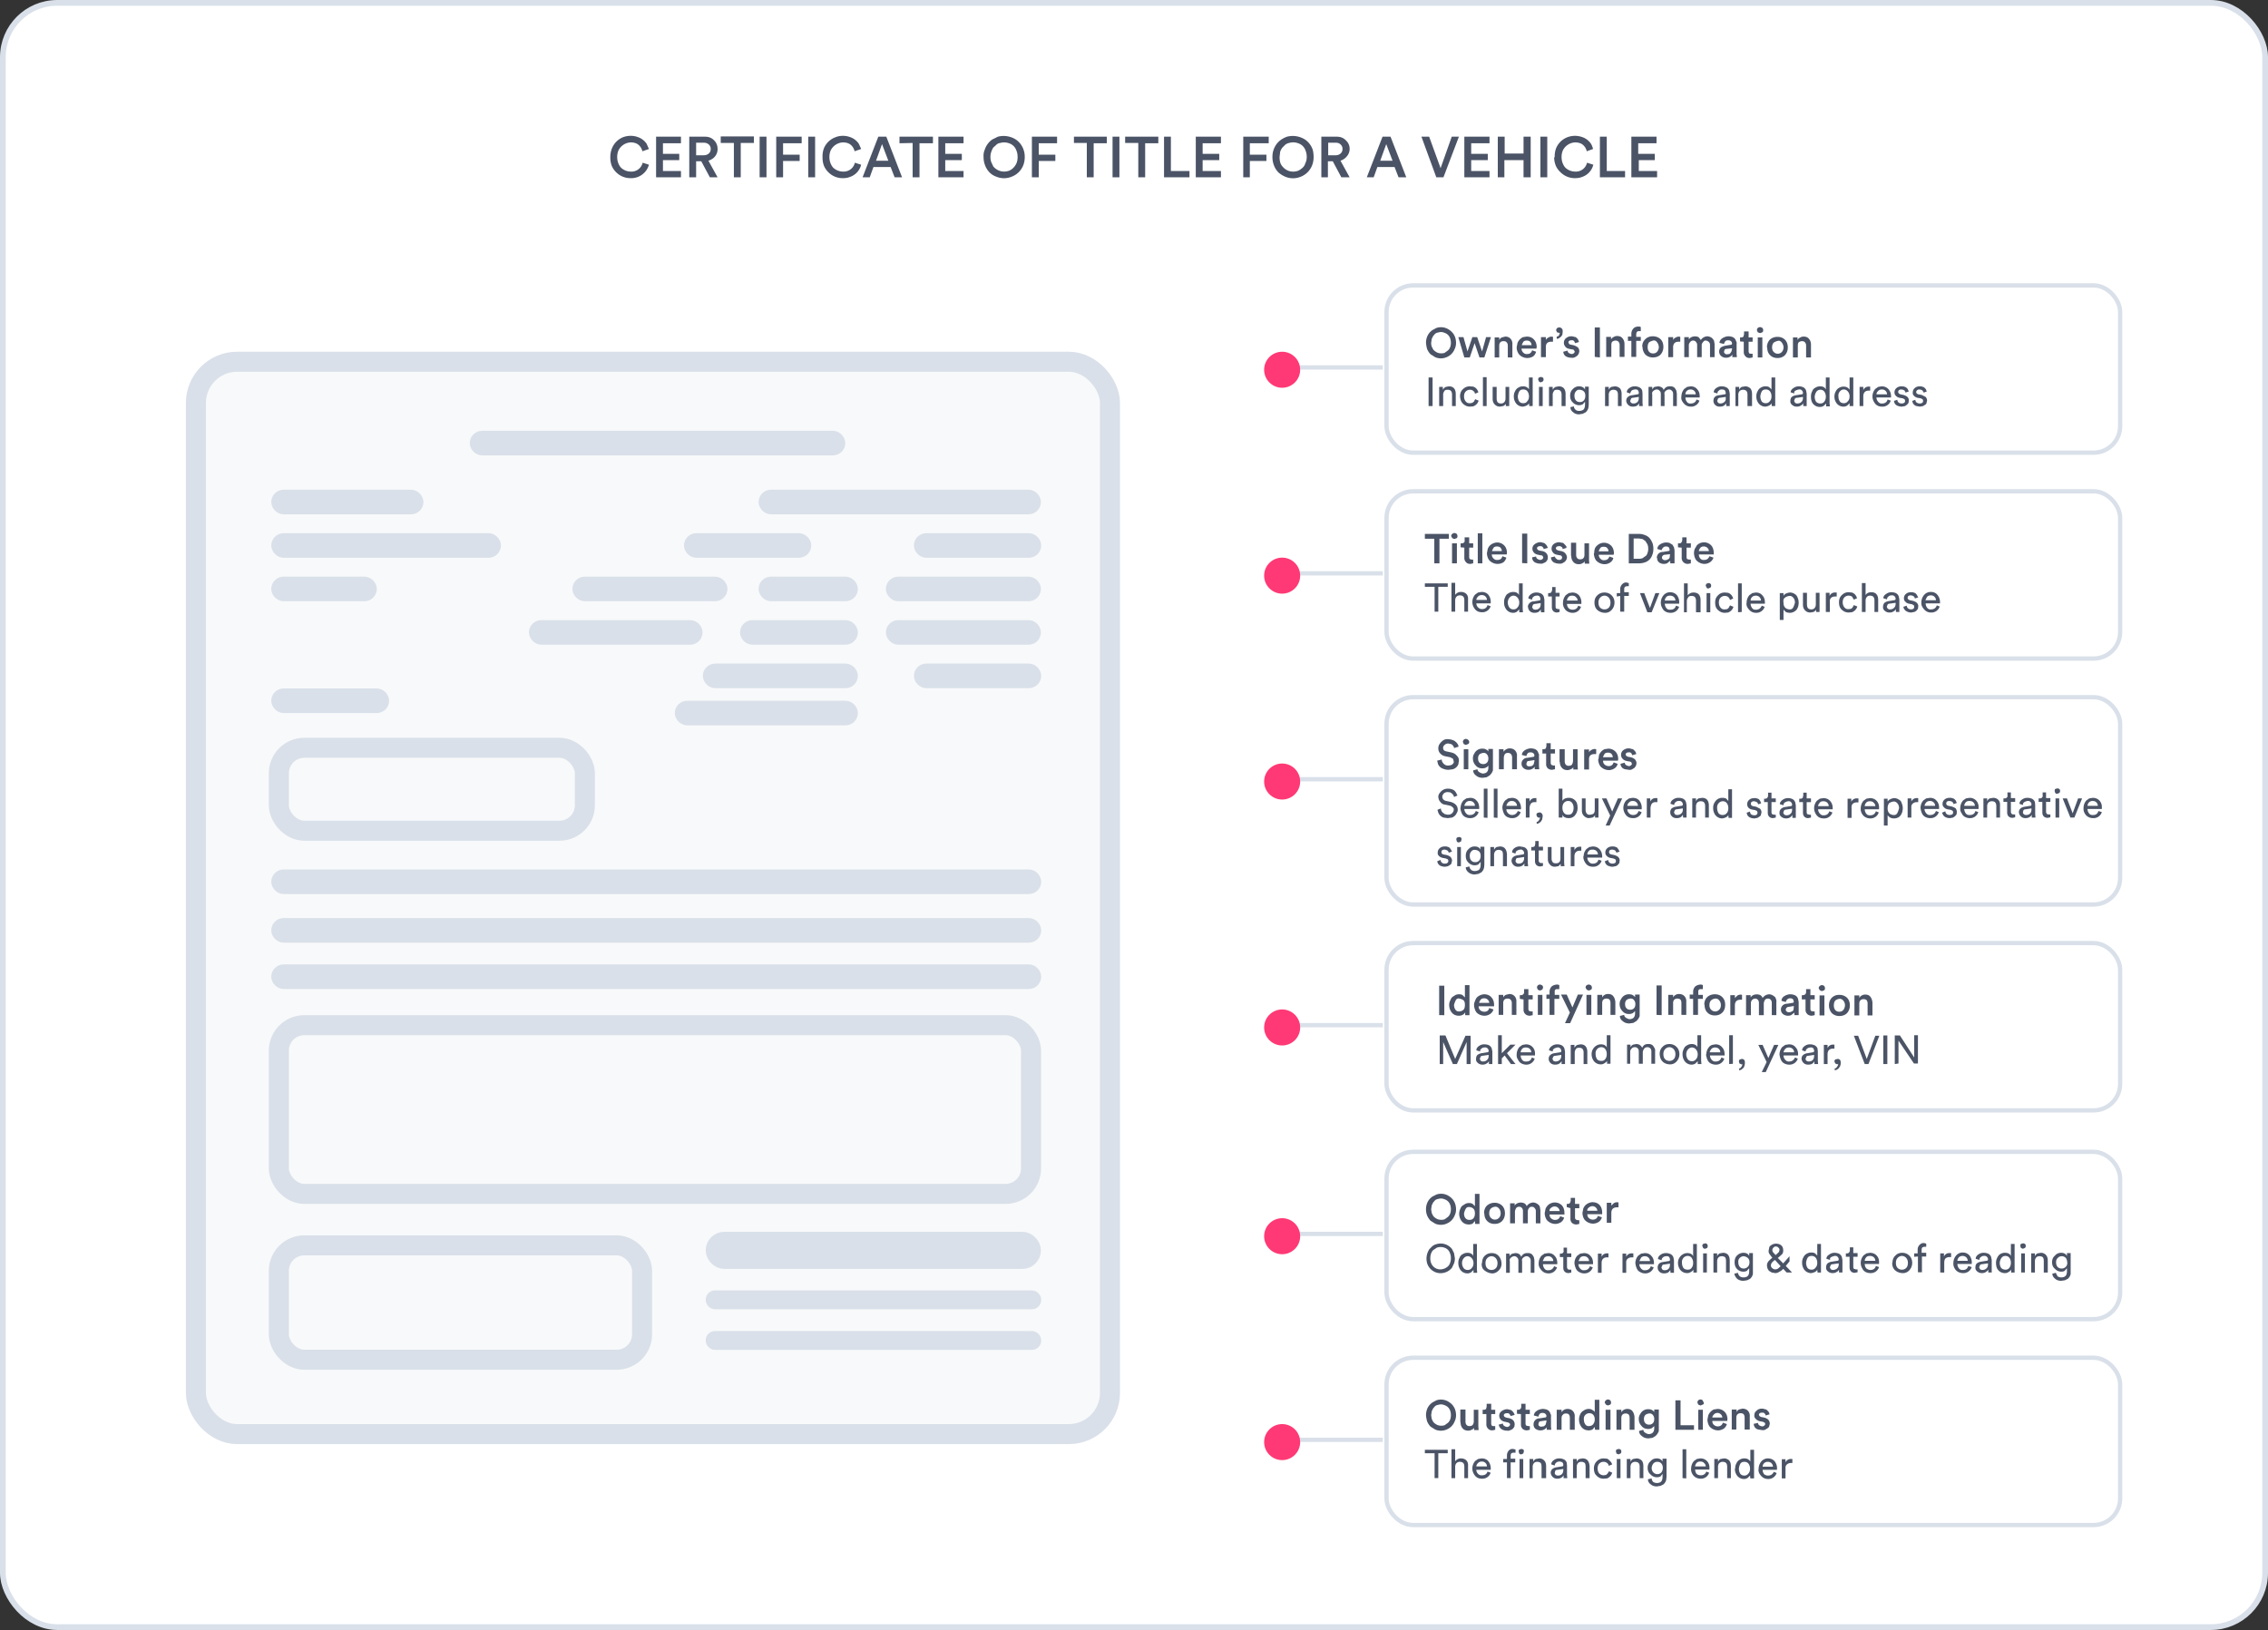 <svg xmlns="http://www.w3.org/2000/svg" fill="none" viewBox="0 0 793 570" xmlns:xlink="http://www.w3.org/1999/xlink"><rect x="0" y="0" width="793" height="570" fill="#333333" stroke="none"/><defs><path id="a" stroke="#D9E0E9" d="M0-.8h34.1"/></defs><rect width="791" height="568" x="1" y="1" fill="#fff" stroke="#D9E0E9" stroke-width="2" rx="19"/><path fill="#4B5466" d="M213.4 55a8 8 0 0 1 .6-3.2 7 7 0 0 1 3.8-3.8q1.3-.5 2.7-.5 1.3 0 2.4.4a6 6 0 0 1 3.2 2.4l.8 1.8-2.3.8a4 4 0 0 0-1.4-2.3q-1-.8-2.7-.8a5 5 0 0 0-4.3 2.9 6 6 0 0 0-.4 2.2q0 1.2.4 2.2t1 1.6a5 5 0 0 0 3.3 1.3 4 4 0 0 0 4.2-3.1l2.2.7a6.4 6.4 0 0 1-6.4 4.7 7 7 0 0 1-5-2 7 7 0 0 1-1.6-2.3 8 8 0 0 1-.5-3m16 7V47.8h8.7v2.3h-6.3v3.7h5.7V56h-5.7v3.8h6.3V62zm11.6 0V47.8h5.5q2 0 3.2 1.3 1.2 1.2 1.2 3a4 4 0 0 1-.9 2.6q-.8 1-2.3 1.5l3.2 5.8h-2.7l-3-5.6h-1.8V62zm2.4-7.7h2.6q1.1 0 1.8-.6t.7-1.6a2 2 0 0 0-.7-1.6q-.7-.6-1.8-.6h-2.6zM252 50v-2.3h11.6V50H259v12h-2.4V50zm13.6 12V47.8h2.4V62zm5.8 0V47.8h8.9v2.3h-6.5v4h5.8v2.2h-5.8V62zm11.2 0V47.8h2.4V62zm5-7a8 8 0 0 1 .5-3.2 7 7 0 0 1 4-3.8q1.2-.5 2.6-.5 1.3 0 2.4.4a6 6 0 0 1 3.2 2.4l.8 1.8-2.3.8a4 4 0 0 0-1.4-2.3q-1-.8-2.7-.8a5 5 0 0 0-4.3 2.9 6 6 0 0 0-.4 2.2q0 1.2.4 2.2t1 1.6a5 5 0 0 0 3.3 1.3 4 4 0 0 0 4.2-3.1l2.2.7a6 6 0 0 1-4 4.3q-1 .4-2.4.4a7 7 0 0 1-5-2 7 7 0 0 1-1.6-2.3 8 8 0 0 1-.5-3m14 7 5.5-14.2h2.8l5.5 14.2h-2.6l-1.4-3.6h-6l-1.3 3.6zm4.7-5.8h4.3l-2.2-5.8zm8.2-6.1v-2.3h11.7v2.3h-4.7V62h-2.4V50zM328.1 62V47.8h8.8v2.3h-6.4v3.7h5.8V56h-5.8v3.8h6.4V62zm15.8-7.1q-.1-1.4.4-2.5a7 7 0 0 1 2.6-3.6l2-1a8 8 0 0 1 6.3 1 7 7 0 0 1 2.7 3.6q.4 1.1.4 2.5 0 1.7-.6 3.1a7 7 0 0 1-4 3.8 7 7 0 0 1-5.3 0q-1.4-.5-2.3-1.4a7 7 0 0 1-1.6-2.4 8 8 0 0 1-.6-3.1m2.7-1.8q-.3.8-.3 1.8t.3 1.8l.7 1.5a5 5 0 0 0 2.4 1.6 5 5 0 0 0 3.1-.1q.8-.3 1.5-1t1.1-1.6.4-2.2-.4-2.2a4 4 0 0 0-2.6-2.6 5 5 0 0 0-3.1-.1q-.8.1-1.3.6l-1.1 1q-.4.6-.7 1.5m14.2 8.9V47.8h8.8v2.3h-6.4v4h5.8v2.2h-5.8V62zm14.7-12v-2.2H387v2.3h-4.6V62H380V50zM389 62V47.8h2.4V62zm4.4-12v-2.2H405v2.3h-4.6V62H398V50zM407 62V47.8h2.4v12h6.5V62zm11.1 0V47.8h8.8v2.3h-6.4v3.7h5.8V56h-5.8v3.8h6.4V62zm16.6 0V47.8h8.9v2.3H437v4h5.8v2.2H437V62zm10.2-7.1q0-1.4.4-2.5a7 7 0 0 1 2.7-3.6q.9-.6 2-1a8 8 0 0 1 6.3 1 7 7 0 0 1 2.7 3.6q.3 1.1.3 2.5 0 1.7-.6 3.1a7 7 0 0 1-3.9 3.8 7 7 0 0 1-5.4 0q-1.2-.5-2.3-1.4a7 7 0 0 1-1.6-2.4 8 8 0 0 1-.6-3.1m2.7-1.8-.2 1.8q0 1 .2 1.8t.8 1.5a5 5 0 0 0 2.3 1.6 5 5 0 0 0 3.2-.1q.7-.3 1.5-1 .7-.6 1-1.6.5-1 .5-2.2t-.4-2.2a4 4 0 0 0-2.6-2.6 5 5 0 0 0-3.2-.1q-.6.1-1.3.6l-1 1q-.5.6-.8 1.5M462 62V47.8h5.4q2 0 3.2 1.3 1.3 1.2 1.3 3a4 4 0 0 1-1 2.6q-.8 1-2.2 1.5l3.2 5.8H469l-3-5.6h-1.7V62zm2.4-7.7h2.6q1 0 1.7-.6t.7-1.6a2 2 0 0 0-.7-1.6q-.6-.6-1.7-.6h-2.6zm13.5 7.7 5.5-14.2h2.8l5.5 14.2H489l-1.4-3.6h-6l-1.3 3.6zm4.7-5.8h4.3l-2.2-5.8zm14.4-8.4h2.7l4 11 3.9-11h2.5L504.7 62h-2.5zM512 62V47.8h8.8v2.3h-6.4v3.7h5.8V56h-5.8v3.8h6.4V62zm11.7 0V47.8h2.4v5.9h6.6v-5.9h2.5V62h-2.5v-6H526v6zm14.9 0V47.8h2.4V62zm5-7a8 8 0 0 1 .5-3.2A7 7 0 0 1 548 48q1.3-.5 2.7-.5 1.2 0 2.4.4a6 6 0 0 1 3.2 2.4q.5.9.7 1.8l-2.2.8a4 4 0 0 0-1.4-2.3q-1-.8-2.7-.8a5 5 0 0 0-4.3 2.9 6 6 0 0 0-.4 2.2q0 1.2.4 2.2t1 1.6a5 5 0 0 0 3.3 1.3 4 4 0 0 0 4.2-3.1l2.2.7a6 6 0 0 1-4 4.3q-1 .4-2.4.4a7 7 0 0 1-5-2A7 7 0 0 1 544 58a8 8 0 0 1-.6-3m16 7V47.8h2.4v12h6.4V62zm11 0V47.8h8.8v2.3h-6.4v3.7h5.8V56H573v3.8h6.4V62zm-67.2 293v-10.3h1.8V355zm3.5-3.6q0-.9.5-1.8.3-.9 1.2-1.3.7-.6 1.7-.6t1.4.4l.7.7v-4.3h1.6V355h-1.5v-1a2 2 0 0 1-.9.9q-.6.3-1.3.3-1.5 0-2.4-1-1-1.2-1-2.8m1.7 0q0 1 .5 1.7t1.4.6 1.4-.6.5-1.7-.5-1.6-1.4-.6-1.3.6-.6 1.6m7 0q0-.7.4-1.5.2-.7.7-1.2a4 4 0 0 1 2.4-1q1.6 0 2.5 1 1 1 1 2.7v.5H517q0 .9.6 1.4t1.4.5q1.4 0 1.7-1.3l1.5.5q-.3 1-1.2 1.6t-2 .6a4 4 0 0 1-2.6-1q-.4-.4-.7-1.2t-.3-1.6m1.8-.7h3.5q0-.6-.5-1.1t-1.3-.5-1.2.5-.5 1m6.8 4.3v-7h1.6v.9q.3-.6.9-.9l1.2-.3q1.2 0 1.9.8t.6 2v4.5h-1.6v-4.2q0-.6-.4-1.1-.4-.4-1-.4-.9 0-1.2.4-.4.4-.4 1.2v4.1zm7.4-5.6V348h.4q.5 0 .8-.3t.3-.8v-1h1.5v2.1h1.5v1.5h-1.5v3.3q0 .4.2.7l.7.2h.6v1.3l-1 .2q-1 0-1.6-.6a2 2 0 0 1-.6-1.5v-3.6zm6.3-3.2-.3-.7q0-.5.3-.8t.7-.3.8.3.3.8-.3.7l-.8.3zm0 8.8v-7h1.6v7zm3-5.6v-1.5h1.1v-1q0-1 .7-1.8.7-.6 1.8-.7.6 0 .9.2v1.4h-1l-.3.1-.3.4v1.5h1.6v1.4h-1.7v5.6h-1.7v-5.6zm5.1-1.5h2l2 4.5 1.9-4.5h1.8l-4.5 10h-1.8l1.7-3.7zm9-1.7-.4-.7q0-.5.3-.8.4-.3.8-.3t.8.3q.3.3.3.8t-.3.7l-.8.3zm-.1 8.8v-7h1.7v7zm3.8 0v-7h1.7v.9q.3-.6.9-.9.4-.3 1.2-.3 1.2 0 1.8.8t.7 2v4.5h-1.7v-4.2q0-.6-.3-1.1-.4-.4-1.1-.4t-1.1.4-.4 1.2v4.1zm7.8.4 1.6-.4q0 .6.6 1t1.2.5q2 0 2-2.1v-.7l-.8.7q-.6.3-1.3.3-1.5 0-2.3-1-1-1-1-2.5 0-1 .5-1.7a3 3 0 0 1 2.8-1.7q.8 0 1.3.3t.8.7v-.9h1.6v7.5a4 4 0 0 1-1.2 1.8l-1 .6-1.4.2q-1.4 0-2.3-.8-1-.7-1-1.8m1.8-4.2q0 1 .5 1.5t1.3.5 1.3-.5.5-1.5q0-.8-.5-1.4t-1.3-.5-1.3.5a2 2 0 0 0-.5 1.4m11 3.8v-10.3h1.8V355zm4.1 0v-7h1.7v.9q.3-.6.9-.9.5-.3 1.1-.3 1.3 0 2 .8t.6 2v4.5h-1.7v-4.2q0-.6-.3-1.1-.4-.4-1.1-.4t-1.1.4-.4 1.2v4.1zm7.5-5.6v-1.5h1.2v-1q0-1 .7-1.8.7-.6 1.8-.7.6 0 .9.2v1.4h-1l-.3.1-.3.4v1.5h1.6v1.4h-1.7v5.6H592v-5.6zm5.1 2q0-1.6 1-2.6 1.1-1 2.7-1t2.6 1 1 2.7-1 2.7-2.6 1-2.6-1-1-2.7m2.3-1.6q-.6.6-.6 1.7 0 1 .6 1.6t1.4.6 1.4-.6.6-1.6-.6-1.7-1.4-.6-1.4.6m6.7 5.2v-7h1.6v1l.8-.8a2 2 0 0 1 1.7-.3v1.7h-.5q-2 0-2 2v3.4zm5.5 0v-7h1.6v.8q.3-.5.9-.8a3 3 0 0 1 2.5 0q.6.4.8 1 .8-1.2 2.3-1.3a3 3 0 0 1 1.7.7q.5.3.6.8.3.6.2 1.2v4.6h-1.6v-4.3q0-.6-.3-1-.4-.5-1-.5-.8 0-1.1.5t-.4 1.1v4.2H615v-4.3q0-.6-.3-1-.4-.5-1-.5t-1.1.5q-.4.5-.4 1.1v4.2zm12.2-2q0-.8.6-1.4t1.6-.6l1.8-.3q.5 0 .5-.5l-.3-.8q-.4-.3-1-.3t-1 .4-.5.9l-1.5-.4q0-1 .9-1.6t2-.7q.9 0 1.4.2a2 2 0 0 1 1.5 1.5l.2 1v4.6h-1.5v-.9l-1 .8q-.4.3-1.3.3t-1.7-.6a2 2 0 0 1-.7-1.5m1.7 0q0 .4.3.6.3.3.8.3l.6-.1.6-.3q.3-.1.4-.6l.1-.8v-.4l-1.8.3q-.4 0-.7.3t-.3.7m5.6-3.6V348h.4q.5 0 .8-.3t.3-.8v-1h1.5v2.1h1.5v1.5H633v3.3q0 .4.2.7l.7.2h.6v1.3l-1 .2q-1 0-1.6-.6a2 2 0 0 1-.6-1.5v-3.6zm6.3-3.2-.4-.7q0-.5.4-.8.3-.3.7-.3.5 0 .8.3t.3.8-.3.7l-.8.3zm-.1 8.8v-7h1.7v7zm3.3-3.5q0-1.7 1-2.7t2.6-1 2.7 1q1 1 1 2.7 0 1.6-1 2.7-1 1-2.7 1-1.5 0-2.6-1-1-1.2-1-2.7m2.2-1.7q-.5.6-.5 1.7 0 1 .5 1.6t1.4.6 1.4-.6.6-1.6q0-1-.6-1.7t-1.4-.6-1.4.6m6.7 5.2v-7h1.7v.9q.3-.6.9-.9.5-.3 1.2-.3 1.2 0 1.8.8t.7 2v4.5H653v-4.2q0-.6-.3-1.1-.4-.4-1.1-.4t-1.1.4-.4 1.2v4.1zm-145 17v-10h2l3.4 8.2 3.6-8.1h1.8v9.9h-1.4v-7.7l-3.4 7.7H508l-3.4-7.7v7.7zm12.7-1.8q0-.9.5-1.4.7-.5 1.5-.6l1.8-.3q.6 0 .6-.5t-.4-.9-1.1-.3q-.6 0-1 .4-.5.3-.5 1l-1.3-.4q0-.9.9-1.5a3 3 0 0 1 1.9-.6q.7 0 1.3.2a2 2 0 0 1 1.3 1.3l.2 1v4.4h-1.2v-1q-.3.6-1 .9-.4.3-1.3.3t-1.6-.6-.6-1.4m1.3 0 .3.6q.3.3.8.3.9 0 1.4-.5.6-.5.6-1.5v-.3l-2.1.3q-.4 0-.7.3zm6.4 1.8V362h1.3v6.3l3-3h1.8l-3 3 3 3.8h-1.6l-2.2-3-1 1v2zm6.5-3.4a4 4 0 0 1 1-2.6l1-.7 1.2-.2q1.5 0 2.4 1t.8 2.5v.4h-5q0 .8.5 1.5t1.5.6q1.5 0 1.9-1.4l1 .4a3 3 0 0 1-3 2.1q-.8 0-1.6-.4t-1.2-1.3q-.6-.8-.5-1.9m1.4-.7h3.7q0-.7-.5-1.2t-1.4-.5-1.3.5q-.5.6-.5 1.2m9.8 2.3q0-.9.6-1.4t1.4-.6l1.9-.3q.5 0 .5-.5t-.4-.9-1-.3-1.1.4-.5 1l-1.3-.4q.1-.9 1-1.5a3 3 0 0 1 1.8-.6q.8 0 1.3.2a2 2 0 0 1 1.3 1.3l.2 1v4.4H546v-1q-.4.6-.9.9t-1.4.3q-1 0-1.6-.6t-.6-1.4m1.3 0 .3.6q.3.3.8.3.8 0 1.4-.5t.6-1.5v-.3l-2 .3q-.5 0-.8.3zm6.4 1.8v-6.7h1.3v1q.4-.7 1-1l1.1-.2q1.2 0 1.8.7t.6 2v4.2h-1.3v-4q0-.9-.4-1.3-.3-.4-1.2-.4t-1.1.5a2 2 0 0 0-.4 1.3v3.9zm7.3-3.4q0-1 .4-1.7.5-.9 1.2-1.3a3 3 0 0 1 1.6-.5q.9 0 1.4.3t.7.8V362h1.3v10h-1.2v-1q-.3.5-.9.8-.5.4-1.3.4a3 3 0 0 1-2.8-1.8q-.4-.8-.4-1.8m1.4 0q0 1 .5 1.8.5.6 1.5.6t1.4-.7q.5-.6.5-1.7 0-1-.5-1.7t-1.4-.7-1.5.7-.5 1.7m11 3.4v-6.7h1.2v.9q.3-.6.9-.9l1.1-.2q.7 0 1.2.3t.9 1q.6-1.4 2.2-1.3a2 2 0 0 1 1.6.6l.5.8q.3.5.2 1.1v4.4h-1.3v-4.2q0-.8-.3-1.1-.4-.5-1.1-.5t-1.1.5-.5 1.2v4.1H573v-4.2q0-.8-.3-1.1-.4-.5-1-.5-.9 0-1.2.5-.5.4-.5 1.2v4.1zm11.4-3.4q0-1.6 1-2.5.9-1 2.4-1t2.5 1 1 2.5-1 2.6-2.5 1-2.4-1-1-2.6m1.3 0q0 1.2.6 1.8t1.5.6 1.5-.6.6-1.8q0-1-.6-1.7a2 2 0 0 0-1.5-.7 2 2 0 0 0-1.5.7q-.6.6-.6 1.7m6.7 0q0-1 .4-1.7.3-.9 1.1-1.3a3 3 0 0 1 1.7-.5q.8 0 1.3.3t.7.8V362h1.3v8.9l.1 1.2h-1.3v-1l-.8.8q-.6.4-1.3.4a3 3 0 0 1-2.8-1.8q-.4-.8-.4-1.8m1.3 0q0 1 .6 1.8.5.6 1.4.6t1.4-.7q.6-.6.6-1.7 0-1-.6-1.7t-1.4-.7-1.4.7-.6 1.7m7 0a4 4 0 0 1 1-2.6q.3-.4 1-.7l1.2-.2q1.5 0 2.3 1 .9.9.9 2.5v.4h-5.1q0 .8.6 1.5t1.4.6q1.5 0 2-1.4l1 .4a3 3 0 0 1-3 2.1q-.9 0-1.7-.4t-1.2-1.3-.5-1.9m1.3-.7h3.7q0-.7-.5-1.2t-1.3-.5-1.3.5q-.5.6-.6 1.2m6.8 4.1V362h1.3v10zm3.4-.9q0-.4.3-.7l.7-.2q.5 0 .8.3t.3 1-.2 1.2q-.1.5-.5.8l-.6.5-.7.2v-.7q.5 0 .8-.6.3-.3.3-1 0 .2-.3.2l-.7-.3zm6.8-5.8h1.5l2 4.6 2-4.6h1.5l-4.4 9.5H616l1.7-3.5zm7.4 3.3a4 4 0 0 1 1-2.6l1-.7 1.3-.2q1.5 0 2.3 1 .9.9.9 2.5v.4h-5.1q0 .8.6 1.5t1.4.6q1.4 0 2-1.4l1 .4a3 3 0 0 1-3 2.1q-.9 0-1.7-.4t-1.2-1.3-.5-1.9m1.4-.7h3.7q0-.7-.5-1.2t-1.3-.5-1.3.5q-.5.6-.6 1.2m6.3 2.3q0-.9.6-1.4t1.5-.6l1.8-.3q.5 0 .5-.5t-.3-.9-1.1-.3-1 .4q-.5.3-.6 1l-1.2-.4q0-.9.9-1.5a3 3 0 0 1 1.8-.6q.8 0 1.3.2a2 2 0 0 1 1.4 1.3l.1 1v3.3l.1 1.1h-1.3v-1q-.3.6-.8.9t-1.4.3q-1 0-1.6-.6t-.7-1.4m1.4 0q0 .3.3.6t.8.3q.9 0 1.4-.5t.5-1.5v-.3l-2 .3q-.5 0-.7.3zm6.4 1.8v-6.7h1.3v1.1a2 2 0 0 1 2-1.2h.4v1.4h-.5q-.9 0-1.4.5t-.5 1.5v3.4zm3.7-.9q0-.4.3-.7l.8-.2q.5 0 .8.3t.3 1-.2 1.2l-.5.8-.7.5-.7.2v-.7q.6 0 .8-.6.4-.3.4-1l-.3.2-.7-.3zm6.8-9h1.5l3 8.1 3-8.1h1.4l-3.8 9.9H652zm10.3 9.9v-10h1.4v10zm4 0v-10h1.8l5 7.7V362h1.3v9.9h-1.4l-5.4-8v8z"/><use stroke-width="1.5" href="#a" transform="matrix(-1 0 0 1 483.5 201.3)"/><circle cx="6.3" cy="6.3" r="6.3" fill="#FF3975" transform="matrix(-1 0 0 1 454.6 195)"/><rect width="256.5" height="58.5" x="484.8" y="171.8" stroke="#D9E0E9" stroke-width="1.5" rx="9.3"/><use stroke-width="1.5" href="#a" transform="matrix(-1 0 0 1 483.5 504.3)"/><circle cx="6.3" cy="6.3" r="6.3" fill="#FF3975" transform="matrix(-1 0 0 1 454.6 498)"/><rect width="256.5" height="58.5" x="484.8" y="474.8" stroke="#D9E0E9" stroke-width="1.5" rx="9.3"/><use stroke-width="1.5" href="#a" transform="matrix(-1 0 0 1 483.5 273.3)"/><circle cx="6.3" cy="6.3" r="6.3" fill="#FF3975" transform="matrix(-1 0 0 1 454.6 267)"/><rect width="256.5" height="72.5" x="484.8" y="243.8" stroke="#D9E0E9" stroke-width="1.5" rx="9.3"/><use stroke-width="1.5" href="#a" transform="matrix(-1 0 0 1 483.5 359.3)"/><circle cx="6.3" cy="6.3" r="6.3" fill="#FF3975" transform="matrix(-1 0 0 1 454.6 353)"/><use stroke-width="1.5" href="#a" transform="matrix(-1 0 0 1 483.5 432.3)"/><circle cx="6.3" cy="6.3" r="6.3" fill="#FF3975" transform="matrix(-1 0 0 1 454.6 426)"/><rect width="256.5" height="58.5" x="484.8" y="402.8" stroke="#D9E0E9" stroke-width="1.5" rx="9.3"/><rect width="256.5" height="58.5" x="484.8" y="329.8" stroke="#D9E0E9" stroke-width="1.5" rx="9.3"/><use stroke-width="1.5" href="#a" transform="matrix(-1 0 0 1 483.5 129.3)"/><circle cx="6.3" cy="6.3" r="6.3" fill="#FF3975" transform="matrix(-1 0 0 1 454.6 123)"/><rect width="256.5" height="58.5" x="484.8" y="99.8" stroke="#D9E0E9" stroke-width="1.5" rx="9.3"/><path fill="#4B5466" d="M498.6 119.9q0-1 .3-1.9a5 5 0 0 1 2-2.6l1.3-.7a5 5 0 0 1 4.6.7 5 5 0 0 1 2 2.6q.3.9.3 1.9 0 1.2-.5 2.2a5 5 0 0 1-2.8 2.8 5 5 0 0 1-4 0l-1.6-1q-.7-.7-1.2-1.8-.3-1-.4-2.2m2-1.4-.2 1.4q0 .7.2 1.3l.5 1a4 4 0 0 0 1.7 1.2 4 4 0 0 0 2.3 0l1.1-.8q.5-.4.8-1.1t.3-1.6-.3-1.7a3 3 0 0 0-1.9-1.8 3 3 0 0 0-2.3-.1q-.4 0-1 .4l-.7.8zm9.3-.6h1.8l1.4 5 1.7-5h1.7l1.7 5 1.4-5h1.7L519 125h-1.7l-1.7-5-1.7 5H512zm12.7 7.1v-7h1.6v.9q.3-.6.9-.9l1.2-.3q1.2 0 1.9.8t.6 2v4.5h-1.6v-4.2q0-.6-.4-1.1-.4-.4-1-.4-.9 0-1.2.4-.4.4-.4 1.2v4.1zm7.7-3.6.3-1.5a4 4 0 0 1 1.9-2l1.3-.2q1.6 0 2.5 1 1 1 1 2.7l-.1.5H532q0 .8.6 1.4t1.4.5q1.3 0 1.7-1.3l1.4.5q-.3 1-1 1.6-1 .6-2.1.6a4 4 0 0 1-2.6-1q-.5-.5-.8-1.2t-.3-1.6m1.8-.7h3.4q0-.6-.4-1.1t-1.3-.5-1.2.5-.5 1m6.7 4.3v-7h1.7v1q.2-.5.8-.8a2 2 0 0 1 1.7-.3v1.7h-.6q-2 0-1.9 2v3.4zm5.3-9.4q0-.4.3-.7t.8-.3.9.4q.3.3.3 1l-.1 1a2 2 0 0 1-1 1.2q-.1.2-.5.3l-.5.1v-.8q.4 0 .8-.4l.3-.9h-.3l-.7-.2zm2.5 7.5 1.5-.4q0 .5.4.8t1 .4q.5 0 .8-.3t.3-.5-.3-.5q0-.3-.6-.3l-1-.2q-1-.2-1.4-.8-.5-.6-.5-1.3 0-1 .7-1.6.8-.7 1.9-.7.6 0 1 .2.5 0 .8.3l.5.5.4 1-1.4.4-.1-.3-.2-.4-.4-.3h-.6q-.5 0-.7.2-.3.1-.3.6l.2.4q.1.2.5.3l1 .2q1 .3 1.6.8.5.5.5 1.4l-.2.8-.5.7-.8.5q-.6.3-1.2.2-.8 0-1.3-.2a2 2 0 0 1-1.6-2m11 1.9v-10.3h1.8V125zm4 0v-7h1.7v.9q.3-.6 1-.9.5-.3 1.1-.3 1.3 0 1.9.8.7.8.7 2v4.5h-1.7v-4.2q0-.6-.4-1.1-.4-.4-1-.4t-1.2.4q-.3.4-.3 1.2v4.1zm7.6-5.6v-1.5h1.2v-1q0-1 .7-1.8.6-.7 1.8-.7.6 0 .8.2v1.4h-.9l-.4.2-.2.3-.1.5v1h1.6v1.4h-1.6v5.6h-1.7v-5.6zm5 2q0-1.6 1.1-2.6 1-1 2.6-1t2.7 1q1 1 1 2.7 0 1.6-1 2.7-1 1-2.7 1-1.5 0-2.6-1-1-1.2-1-2.7m2.3-1.6q-.5.6-.5 1.7 0 1 .5 1.6t1.4.6 1.4-.6q.6-.7.6-1.6t-.6-1.7-1.4-.6-1.4.6m6.7 5.2v-7h1.7v1q.2-.5.8-.8a2 2 0 0 1 1.7-.3v1.7h-.6q-1.9 0-1.9 2v3.4zm5.6 0v-7h1.6v.8q.3-.5.9-.8a3 3 0 0 1 2.5 0l.8 1q.8-1.2 2.3-1.3a3 3 0 0 1 1.7.7l.6.8.2 1.2v4.6h-1.6v-4.3q0-.6-.4-1t-1-.5-1 .5q-.5.5-.5 1.1v4.2h-1.6v-4.3q0-.6-.4-1-.3-.5-1-.5t-1 .5q-.5.5-.5 1.1v4.2zm12.2-2q0-.8.6-1.4.6-.4 1.5-.6l1.8-.3q.6 0 .6-.5a1 1 0 0 0-.4-.8q-.3-.3-1-.3t-1 .4-.4.9l-1.6-.4q.1-1 1-1.6t2-.7q.8 0 1.4.2a2 2 0 0 1 1.4 1.5q.3.4.2 1v3.5l.1 1.1h-1.6v-.9q-.3.5-.9.8-.5.3-1.3.3-1 0-1.7-.6a2 2 0 0 1-.7-1.5m1.7 0q0 .4.3.6.2.3.7.3l.7-.1q.3 0 .5-.3t.4-.6l.2-.8v-.3l-1.9.2q-.4 0-.7.3zm5.6-3.6V118h.3q.6 0 .9-.3l.2-.8v-1h1.6v2.1h1.4v1.5h-1.4v3.3q0 .4.2.7.1.2.7.2h.5v1.3l-1 .2q-1 0-1.5-.6a2 2 0 0 1-.6-1.5v-3.6zm6.2-3.2-.3-.7q0-.5.3-.8t.8-.3.8.3.3.8-.3.7l-.8.3zm0 8.8v-7h1.6v7zm3.2-3.5q0-1.6 1-2.7 1.1-1 2.7-1t2.6 1 1 2.7q0 1.6-1 2.7-1 1-2.6 1t-2.6-1-1-2.7m2.3-1.7q-.6.6-.6 1.7 0 1 .6 1.6t1.4.6 1.4-.6q.6-.7.6-1.6t-.6-1.7-1.4-.6-1.4.6m6.7 5.2v-7h1.6v.9q.3-.6 1-.9.5-.3 1.1-.3 1.3 0 1.9.8.7.8.7 2v4.5h-1.7v-4.2q0-.6-.4-1.1-.4-.4-1-.4t-1.2.4q-.3.4-.3 1.2v4.1zm-127.4 17v-10h1.4v10zm3.7 0v-6.7h1.3v1q.4-.7 1-1l1.1-.2q1.2 0 1.8.7t.6 2v4.2h-1.3v-4q0-.9-.4-1.3-.3-.4-1.2-.4t-1.1.5a2 2 0 0 0-.4 1.3v3.9zm7.3-3.4q0-1.6 1-2.5 1-1 2.4-1l1.2.1q.6.2 1 .6a3 3 0 0 1 .8 1.4l-1.2.5q0-.6-.6-1-.3-.4-1.2-.4a2 2 0 0 0-1.4.6q-.6.6-.6 1.7t.6 1.8 1.5.6l.7-.1.6-.4.5-.9 1.2.5a3 3 0 0 1-1.9 2l-1.1.1q-1 0-1.8-.5t-1.2-1.2-.5-1.9m8 3.4v-10.1h1.3V142zm3.4-2.5v-4.2h1.4v4q0 .8.3 1.3.4.5 1.2.5t1.2-.5.4-1.3v-4h1.3v6.7h-1.2v-.8q-.3.5-.9.8l-1.1.2q-1.2 0-1.9-.8-.7-.7-.7-1.9m7.4-.9q0-1 .4-1.7.4-.9 1.1-1.3a3 3 0 0 1 1.7-.5q.9 0 1.3.3.6.3.8.8V132h1.3v10h-1.2l-.1-1q-.2.5-.8.8t-1.3.4a3 3 0 0 1-2.8-1.8q-.4-.7-.4-1.8m1.4 0q0 1 .5 1.8.5.6 1.4.6 1 0 1.4-.7.6-.6.6-1.7 0-1-.5-1.7t-1.5-.7-1.4.7-.5 1.7m7.1-5.9q0-.3.3-.7l.7-.2.6.2q.3.2.3.7t-.3.7l-.6.3q-.4 0-.7-.3zm.3 9.3v-6.7h1.3v6.7zm3.5 0v-6.7h1.3v1q.4-.7 1-1l1.1-.2q1.2 0 1.8.7t.6 2v4.2H546v-4q0-.9-.4-1.3-.3-.4-1.2-.4t-1.1.5a2 2 0 0 0-.4 1.3v3.9zm7.4.4 1.3-.3q0 .6.6 1.2.5.4 1.2.4 1 0 1.6-.5.5-.6.5-1.7v-1l-.8.9q-.6.3-1.3.3a3 3 0 0 1-2.2-1q-.9-.8-.9-2.3t.9-2.3q.9-1 2.2-1 1.5 0 2.1 1.1v-1h1.3v6.3l-.1 1a3 3 0 0 1-1 1.7l-1 .5-1.3.2q-1.2 0-2-.7-1-.7-1-1.8m1.4-4q0 1 .5 1.6t1.4.6 1.4-.6.5-1.6-.5-1.5-1.4-.6-1.4.6q-.5.5-.5 1.5m10.7 3.6v-6.7h1.3v1q.3-.7.9-1l1.2-.2q1 0 1.8.7.6.7.6 2v4.2h-1.3v-4q0-.9-.4-1.3t-1.2-.4q-.7 0-1.2.5a2 2 0 0 0-.4 1.3v3.9zm7.4-1.8q0-.9.6-1.4t1.5-.6l1.8-.3q.5 0 .5-.5t-.3-.9-1.1-.3-1.1.4-.5 1l-1.2-.4q0-.9.9-1.5a3 3 0 0 1 1.8-.6q.8 0 1.3.2a2 2 0 0 1 1.4 1.3l.1 1v3.3l.1 1.1h-1.3v-1q-.3.6-.8.9t-1.4.3q-1 0-1.6-.6t-.7-1.4m1.4 0q0 .3.3.6t.8.3q.9 0 1.4-.5t.5-1.5v-.3l-2 .3q-.5 0-.7.3zm6.4 1.8v-6.7h1.3v.9q.3-.6.8-.9l1.2-.2q.6 0 1.2.3t.8 1q.7-1.4 2.3-1.3a2 2 0 0 1 1.6.6l.5.8.2 1.1v4.4H585v-4.2q0-.8-.4-1.1-.4-.5-1-.5t-1.2.5-.4 1.2v4.1h-1.3v-4.2q0-.8-.4-1.1-.4-.5-1-.5t-1.2.5-.4 1.2v4.1zm11.5-3.4a4 4 0 0 1 1-2.6l1-.7 1.2-.2q1.5 0 2.3 1 .9.9.9 2.5v.4h-5q0 .8.5 1.5t1.4.6q1.5 0 2-1.4l1 .4a3 3 0 0 1-3 2.1q-.9 0-1.6-.4t-1.3-1.3-.4-1.9m1.4-.7h3.6q0-.7-.5-1.2t-1.3-.5-1.3.5-.5 1.2m9.8 2.3q0-.9.5-1.4t1.5-.6l1.8-.3q.6 0 .5-.5t-.3-.9q-.4-.3-1.1-.3t-1 .4q-.5.3-.5 1l-1.3-.4q0-.9.9-1.5a3 3 0 0 1 1.9-.6q.7 0 1.2.2a2 2 0 0 1 1.4 1.3l.2 1v4.4h-1.2l-.1-1q-.3.6-.8.9t-1.4.3q-1 0-1.6-.6t-.6-1.4m1.3 0 .3.6q.3.3.8.3.8 0 1.4-.5t.5-1.5v-.3l-2 .3q-.4 0-.7.3zm6.4 1.8v-6.7h1.3v1q.3-.7.9-1l1.2-.2q1 0 1.8.7.6.7.6 2v4.2H611v-4q0-.9-.4-1.3t-1.2-.4q-.7 0-1.2.5a2 2 0 0 0-.4 1.3v3.9zm7.3-3.4q0-1 .4-1.7.4-.9 1.1-1.3a3 3 0 0 1 1.7-.5q.9 0 1.3.3t.8.8V132h1.3v10h-1.2l-.1-1q-.2.5-.8.8t-1.3.4a3 3 0 0 1-2.8-1.8q-.4-.7-.4-1.8m1.4 0q0 1 .5 1.8.5.6 1.4.6t1.4-.7q.6-.6.6-1.7 0-1-.5-1.7t-1.5-.7-1.4.7-.5 1.7m10.5 1.6q0-.9.5-1.4.7-.5 1.5-.6l1.9-.3q.5 0 .5-.5t-.4-.9-1-.3-1.2.4-.4 1l-1.3-.4q0-.9 1-1.5a3 3 0 0 1 1.8-.6q.7 0 1.3.2a2 2 0 0 1 1.3 1.3l.2 1v4.4h-1.2v-1q-.3.6-1 .9-.4.3-1.3.3t-1.6-.6-.6-1.4m1.3 0 .3.6q.3.3.8.3.9 0 1.4-.5.6-.5.6-1.5v-.3l-2 .3q-.6 0-.8.3zm5.9-1.6q0-1 .4-1.7.3-.9 1.1-1.3a3 3 0 0 1 1.7-.5q.8 0 1.3.3t.7.8V132h1.3v8.9l.1 1.2h-1.3v-1l-.8.8q-.6.4-1.3.4a3 3 0 0 1-2.9-1.8q-.3-.7-.3-1.8m1.3 0q0 1 .5 1.8.6.6 1.5.6t1.4-.7.5-1.7-.5-1.7-1.4-.7-1.4.7-.6 1.7m6.9 0q0-1 .4-1.7.4-.9 1.1-1.3a3 3 0 0 1 1.7-.5q.8 0 1.3.3t.8.8V132h1.3v10h-1.3v-1l-.8.8q-.6.4-1.3.4a3 3 0 0 1-2.8-1.8q-.4-.7-.4-1.8m1.4 0q0 1 .5 1.8.5.6 1.4.6t1.4-.7q.6-.6.6-1.7 0-1-.6-1.7t-1.4-.7-1.4.7-.5 1.7m7.4 3.4v-6.7h1.3v1.1a2 2 0 0 1 2-1.2h.4v1.4h-.5q-.9 0-1.4.5t-.5 1.5v3.4zm4.5-3.4a4 4 0 0 1 1-2.6l1-.7 1.2-.2q1.5 0 2.4 1t.9 2.5v.4h-5.1q0 .8.6 1.5t1.4.6q1.5 0 1.9-1.4l1.1.4a3 3 0 0 1-3 2.1q-1 0-1.7-.4t-1.2-1.3-.5-1.9m1.4-.7h3.7q0-.7-.5-1.2t-1.3-.5-1.3.5q-.6.6-.6 1.2m6.1 2.3 1.2-.4q0 .6.5 1 .4.3 1 .3t1-.3a1 1 0 0 0 0-1.2l-.6-.3-1.2-.2q-.8-.2-1.2-.7-.5-.4-.5-1.2 0-.9.7-1.5t1.7-.6a3 3 0 0 1 1.7.4l.5.5.4.9-1.2.4v-.3l-.2-.2q0-.2-.2-.3l-.4-.2-.6-.1q-.5 0-.8.2t-.3.7.8.8l1 .2q1 .3 1.4.7.6.6.5 1.3l-.1.8-.5.6-.7.5-1.1.2q-.7 0-1.2-.2a2 2 0 0 1-1.4-1.1zm6.4 0 1.1-.4q0 .6.5 1 .5.3 1.1.3.5 0 .9-.3a1 1 0 0 0 0-1.2l-.6-.3-1.2-.2q-.7-.2-1.2-.7t-.4-1.2q0-.9.7-1.5t1.7-.6a3 3 0 0 1 1.6.4l.5.5.4.9-1.1.4-.1-.3-.2-.2q0-.2-.2-.3l-.4-.2-.5-.1q-.6 0-.8.2-.4.3-.4.7 0 .6.8.8l1.1.2 1.4.7q.5.6.5 1.3l-.2.8q0 .3-.4.6l-.8.5-1.1.2-1.2-.2a2 2 0 0 1-1.3-1.1zm-170.4 48.2v-1.7h8.4v1.7h-3.3v8.6h-1.8v-8.6zm9.6-.2-.4-.7q0-.5.4-.8.3-.3.7-.3.5 0 .8.3t.3.8-.3.7l-.8.3zm-.1 8.8v-7h1.7v7zm3-5.6V190h.4q.5 0 .8-.3t.2-.8v-1h1.6v2.1h1.4v1.5h-1.4v3.3q0 .4.2.7l.7.2h.5v1.3l-1 .2q-1 0-1.5-.6a2 2 0 0 1-.6-1.5v-3.6zm6 5.6v-10.5h1.6V197zm3.2-3.6.3-1.5q.3-.7.8-1.2a4 4 0 0 1 2.4-1q1.5 0 2.5 1t1 2.7l-.1.5h-5.2q0 .8.6 1.4t1.4.5q1.4 0 1.7-1.3l1.4.5q-.3 1-1 1.6-.9.6-2.1.6a4 4 0 0 1-2.6-1q-.5-.4-.8-1.2t-.3-1.6m1.8-.7h3.4q0-.6-.4-1.1t-1.3-.5-1.2.5-.5 1m10.5 4.3v-10.3h1.8V197zm3.5-2 1.4-.3q0 .5.4.8t1 .4q.5 0 .8-.3t.3-.5-.2-.5q-.1-.3-.6-.3l-1-.2q-1-.2-1.5-.8t-.5-1.3q0-1 .8-1.6t1.8-.7q.6 0 1 .2.5 0 .8.3l.5.5.3.5.2.5-1.5.4v-.3l-.3-.4-.4-.3h-.6q-.4 0-.7.2t-.3.6l.2.4.5.3 1.1.2q1 .2 1.5.8t.5 1.4l-.1.8-.5.7q-.3.3-.9.5-.5.3-1.1.2-.8 0-1.3-.2a2 2 0 0 1-1.6-2m6.6 0 1.4-.3q0 .5.5.8.3.4 1 .4.5 0 .8-.3l.2-.5q0-.3-.2-.5-.1-.3-.6-.3l-1-.2q-1-.2-1.4-.8-.5-.6-.5-1.3 0-1 .7-1.6t1.9-.7l1 .2q.5 0 .7.3l.5.5.4.5v.5l-1.3.4-.1-.3q0-.3-.3-.4l-.4-.3h-.5q-.5 0-.8.2t-.3.6l.2.4.6.3 1 .2q1 .2 1.5.8t.6 1.4l-.2.8-.5.7-.8.5q-.6.3-1.2.2-.8 0-1.3-.2a2 2 0 0 1-1.6-2m7-.6v-4.5h1.8v4.2q0 .7.3 1.1.4.5 1 .5.9 0 1.2-.4.4-.4.4-1.2v-4h1.6v5.8l.1 1.3h-1.6v-.8q-.3.5-.9.7-.4.3-1.2.3-1.2 0-1.9-.8a3 3 0 0 1-.7-2m8-1q0-.8.2-1.5t.8-1.2a3.5 3.5 0 0 1 4.9 0q1 1 1 2.7l-.1.5H559q0 .8.6 1.4t1.3.5q1.4 0 1.8-1.3l1.4.5q-.2 1-1.1 1.6t-2 .6a4 4 0 0 1-2.6-1q-.5-.4-.8-1.2t-.3-1.6m1.7-.7h3.4q0-.6-.4-1.1t-1.3-.5-1.2.5-.5 1m10.5 4.3v-10.3h3.6q1 0 2 .4.9.3 1.6 1 .6.7 1 1.6t.4 2.2-.4 2.2a4 4 0 0 1-2.7 2.6q-.9.3-2 .3zm1.7-1.6h1.8q.8 0 1.3-.2l1-.7q.5-.3.7-1 .3-.7.3-1.6t-.3-1.6l-.7-1.1-1-.7-1.3-.2h-1.8zm8.1-.3q0-.9.6-1.5t1.6-.6l1.8-.3q.5 0 .5-.5l-.3-.8q-.4-.3-1-.3t-1 .4-.5.9l-1.5-.4q0-1 .9-1.6t2-.7q.9 0 1.4.2l1 .6.5.9.2 1v4.6H584v-.9l-1 .8q-.4.3-1.3.3t-1.7-.6a2 2 0 0 1-.6-1.5m1.7-.1q0 .4.3.6.3.3.8.3l.6-.1.6-.3q.3-.2.4-.6l.1-.8v-.3l-1.8.2q-.4 0-.7.3t-.3.7m5.6-3.6V190h.4q.6 0 .8-.3t.3-.8v-1h1.5v2.1h1.5v1.5h-1.5v3.3q0 .4.2.7l.7.2h.6v1.3l-1 .2q-1 0-1.6-.6a2 2 0 0 1-.6-1.5v-3.6zm5.6 2q0-.8.3-1.5l.7-1.2a3.5 3.5 0 0 1 5 0q.9 1 .9 2.7v.5H594q0 .8.5 1.4t1.4.5q1.3 0 1.8-1.3l1.4.5q-.3 1-1.2 1.6t-2 .6a4 4 0 0 1-2.5-1q-.5-.4-.8-1.2t-.3-1.6m1.7-.7h3.5q0-.6-.5-1.1t-1.3-.5-1.2.5-.5 1m-95.8 12.6V204h8v1.2h-3.3v8.7h-1.3v-8.7zm9.3 8.7v-10.1h1.3v4.2q.8-1 2-1t1.9.7.6 2v4.2H512v-4q0-.9-.4-1.3t-1.2-.4q-.7 0-1.2.5a2 2 0 0 0-.4 1.2v4zm7.3-3.4a4 4 0 0 1 1-2.6l1-.7 1.2-.2q1.6 0 2.4 1a4 4 0 0 1 .8 3h-5q0 .8.6 1.4t1.4.6q1.5 0 1.9-1.4l1.1.4a3 3 0 0 1-3 2.1q-1 0-1.7-.4t-1.2-1.3-.5-1.9m1.4-.7h3.7q0-.7-.5-1.2t-1.3-.5-1.3.5q-.6.6-.6 1.2m9.7.7q0-1 .4-1.7.3-.9 1.1-1.3a3 3 0 0 1 1.7-.5q.8 0 1.3.3t.7.8V204h1.3v8.9l.1 1.2h-1.3v-1l-.8.8q-.6.4-1.3.4a3 3 0 0 1-2.8-1.8q-.4-.7-.4-1.8m1.3 0q0 1 .6 1.8.5.6 1.4.6t1.4-.7q.6-.6.6-1.7 0-1-.6-1.7t-1.4-.7-1.4.7-.6 1.7m7 1.6q0-.8.6-1.4t1.5-.6l1.8-.3q.5 0 .5-.5t-.3-.9-1.1-.3-1 .4q-.5.3-.5 1l-1.3-.4q0-.9.9-1.5a3 3 0 0 1 1.9-.6q.7 0 1.2.2a2 2 0 0 1 1.4 1.3l.2 1v4.4h-1.2l-.1-1q-.3.6-.8.9t-1.4.3q-1 0-1.6-.6t-.6-1.4m1.4 0 .3.6q.3.3.8.3.9 0 1.4-.5t.5-1.5v-.3l-2 .3q-.4 0-.7.3zm5.6-3.7v-1.2h.3q.6 0 .8-.3t.3-.8v-1h1.2v2h1.4v1.3h-1.4v3.5q0 .4.2.7l.7.2h.5v1l-.9.2q-.8 0-1.3-.5t-.5-1.4v-3.7zm5.2 2.1a4 4 0 0 1 1-2.6l1-.7 1.2-.2q1.5 0 2.4 1a4 4 0 0 1 .8 3h-5q0 .8.5 1.4t1.5.6q1.5 0 1.9-1.4l1 .4a3 3 0 0 1-3 2.1q-.8 0-1.6-.4t-1.3-1.3-.4-1.9m1.4-.7h3.7q0-.7-.6-1.2-.4-.5-1.3-.5t-1.3.5q-.5.6-.5 1.2m9.6.7q0-1.6 1-2.5 1-1 2.5-1t2.5 1 1 2.5-1 2.6-2.5 1-2.5-1-1-2.6m1.4 0q0 1.2.6 1.8t1.5.6 1.5-.6.6-1.8q0-1-.6-1.7a2 2 0 0 0-1.5-.7 2 2 0 0 0-1.5.7q-.6.6-.6 1.7m6.4-2.1v-1.2h1.2V206q0-1 .7-1.7t1.5-.6l.8.2v1.1h-.5q-.5 0-.8.2t-.3.9v1h1.6v1.3h-1.6v5.5h-1.4v-5.5zm8.1-1.2h1.5l2 5.2 1.9-5.2h1.4l-2.7 6.7H576zm7.3 3.3a4 4 0 0 1 1-2.6 3 3 0 0 1 2.2-1q1.5 0 2.4 1a4 4 0 0 1 .8 3h-5q0 .8.5 1.5t1.5.6q1.5 0 1.9-1.4l1.1.4a3 3 0 0 1-3 2.1q-1 0-1.7-.4-.8-.4-1.2-1.3-.5-.8-.5-1.9m1.4-.7h3.7q0-.7-.5-1.2t-1.4-.5-1.3.5q-.5.6-.5 1.2m6.7 4.1V204h1.3v4.2q.8-1 2-1 1.3 0 1.9.7t.6 2v4.2H593v-4q0-.9-.4-1.3-.3-.4-1.2-.4t-1.1.5a2 2 0 0 0-.5 1.2v4zm7.6-9.3q0-.3.3-.7l.6-.2q.4 0 .7.2t.3.7-.3.7l-.7.3q-.4 0-.6-.3zm.3 9.3v-6.7h1.3v6.7zm3-3.4q0-1.6 1-2.5.9-1 2.4-1l1.1.1q.6.2 1 .6a3 3 0 0 1 .8 1.4l-1.1.5q-.2-.6-.6-1-.5-.4-1.2-.4a2 2 0 0 0-1.5.6q-.6.6-.6 1.7t.6 1.8 1.5.6l.8-.1.5-.4.5-.9 1.2.5a3 3 0 0 1-1.9 2l-1.1.1q-1 0-1.8-.5t-1.2-1.2-.4-1.9m8 3.4V204h1.3v10zm3-3.4a4 4 0 0 1 1-2.6l1-.7 1.2-.2q1.5 0 2.3 1 .9.9.9 2.5v.4h-5q0 .8.5 1.5t1.4.6q1.4 0 2-1.4l1 .4a3 3 0 0 1-3 2.1q-.9 0-1.6-.4t-1.3-1.3-.4-1.9m1.4-.7h3.6q0-.7-.5-1.2t-1.3-.5-1.3.5-.5 1.2m10.2 6.8v-9.4h1.3v1q.2-.5.8-.8t1.4-.4a3 3 0 0 1 1.7.5q.7.4 1 1.2.4.9.4 1.8 0 1.6-.8 2.6-1 1-2.3 1-.8 0-1.4-.3l-.8-.8v3.6zm1.3-6q0 1 .5 1.6t1.5.7 1.4-.7.6-1.7q0-1-.6-1.7t-1.4-.6-1.5.6-.5 1.7m6.8.8v-4.2h1.4v4q0 .8.3 1.3.4.5 1.2.5t1.2-.5.4-1.3v-4h1.3v6.7H635v-.8q-.3.5-.9.8l-1.1.2q-1.2 0-1.9-.8-.7-.7-.7-1.9m8 2.5v-6.7h1.3v1.1a2 2 0 0 1 2-1.2h.5v1.4h-.6q-.9 0-1.4.5t-.4 1.5v3.4zm4.6-3.4q0-1.6 1-2.5 1-1 2.3-1l1.2.1q.6.2 1 .6a3 3 0 0 1 .8 1.4l-1.1.5-.6-1q-.4-.4-1.3-.4a2 2 0 0 0-1.4.6q-.6.6-.6 1.7t.6 1.8 1.5.6l.8-.1.5-.4.5-.9 1.2.5a3 3 0 0 1-1.9 2l-1.1.1q-1 0-1.8-.5t-1.2-1.2-.4-1.9m8 3.4v-10.1h1.3v4.2q.6-1 2-1 1.2 0 1.8.7t.6 2v4.2h-1.3v-4q0-.9-.4-1.3-.3-.4-1.2-.4-.7 0-1.1.5a2 2 0 0 0-.4 1.2v4zm7.4-1.8q0-.8.5-1.4.7-.5 1.5-.6l1.8-.3q.6 0 .6-.5t-.4-.9-1.1-.3q-.6 0-1 .4-.5.3-.5 1l-1.3-.4q0-.9 1-1.5a3 3 0 0 1 1.8-.6q.7 0 1.3.2a2 2 0 0 1 1.3 1.3l.2 1v4.4h-1.2v-1q-.3.6-1 .9-.4.3-1.3.3t-1.6-.6-.6-1.4m1.3 0 .3.6q.3.3.8.3.9 0 1.4-.5.6-.5.6-1.5v-.3l-2.1.3q-.4 0-.7.3zm5.8 0 1.2-.4q0 .6.5 1 .4.3 1 .3t.9-.3a1 1 0 0 0 0-1.2l-.6-.3-1.1-.2q-.8-.2-1.2-.7-.5-.4-.5-1.2 0-.9.7-1.5t1.7-.6a3 3 0 0 1 1.7.4l.4.5.5.9-1.2.4v-.3l-.2-.2q0-.2-.3-.3l-.3-.2-.6-.1q-.5 0-.8.2t-.3.7.8.8l1 .2q1 .3 1.4.7.6.6.5 1.3l-.1.8-.5.6q-.2.3-.8.5l-1 .2q-.7 0-1.2-.2t-.9-.5l-.5-.6zm6.3-1.6a4 4 0 0 1 1-2.6 3 3 0 0 1 2.3-1q1.5 0 2.3 1a4 4 0 0 1 .9 3h-5q0 .8.5 1.5t1.4.6q1.5 0 2-1.4l1 .4a3 3 0 0 1-3 2.1q-.9 0-1.6-.4t-1.3-1.3-.5-1.9m1.4-.7h3.7q0-.7-.5-1.2t-1.3-.5-1.3.5zM502.5 266l1.6-.4q0 .8.7 1.5t1.7.6 1.3-.4q.6-.5.5-1t-.3-1l-1-.5-1.5-.3q-1.2-.2-1.9-1-.7-.7-.7-1.8 0-.9.5-1.6t1.2-1.2 1.8-.4a5 5 0 0 1 2.2.6l.7.6.5.7.2.7-1.6.5-.1-.5-.4-.5q-.2-.3-.6-.4l-.9-.2q-.8 0-1.3.5a1.3 1.3 0 0 0-.2 1.9q.4.3 1 .4l1.4.3q1.4.3 2 1.1.9.8.8 1.9l-.2 1.2a3 3 0 0 1-1.9 1.7l-1.5.2q-1 0-1.7-.3a3 3 0 0 1-2-1.7zm9.3-5.8-.3-.7q0-.5.3-.8t.7-.3.8.3.4.8-.4.7l-.8.3zm0 8.8v-7h1.6v7zm3.3.4 1.5-.4q0 .6.6 1t1.2.5q2 0 2-2.1v-.7q-.2.4-.8.7t-1.3.3q-1.5 0-2.3-1-1-1-1-2.5 0-1 .5-1.7a3 3 0 0 1 2.8-1.7q.9 0 1.3.3.6.3.8.7v-.9h1.6v7.5a4 4 0 0 1-1.2 1.8l-1 .6-1.4.2q-1.4 0-2.3-.8-1-.7-1-1.8m1.7-4.2q0 1 .5 1.5t1.3.5 1.3-.5.5-1.5q0-.8-.5-1.4t-1.3-.5-1.3.5a2 2 0 0 0-.5 1.4m7.3 3.8v-7h1.6v.9q.4-.6 1-.9t1.1-.3q1.3 0 2 .8t.6 2v4.5h-1.7v-4.2q0-.6-.4-1.1-.4-.4-1-.4-.8 0-1.1.4t-.4 1.2v4.1zm7.9-2q0-.8.6-1.4t1.5-.6l1.8-.3q.6 0 .6-.5a1 1 0 0 0-.4-.8q-.3-.3-1-.3t-1 .4-.4.9l-1.6-.4q.1-1 1-1.6t2-.7q.8 0 1.4.2a2 2 0 0 1 1.4 1.5q.3.4.2 1v3.5l.1 1.1h-1.6v-.9q-.3.5-.9.8-.5.3-1.3.3-1 0-1.7-.6a2 2 0 0 1-.7-1.5m1.7 0q0 .4.2.6.3.3.8.3l.7-.1q.3 0 .5-.3.3-.1.4-.6l.2-.8v-.4l-1.9.3q-.4 0-.7.3zm5.6-3.6V262h.3q.6 0 .9-.3l.2-.8v-1h1.5v2.1h1.5v1.5h-1.5v3.3q0 .4.3.7l.6.2h.6v1.3l-1 .2q-1 0-1.6-.6a2 2 0 0 1-.5-1.5v-3.6zm6 3V262h1.8v4.2q0 .7.3 1.1.4.5 1 .5.9 0 1.2-.4t.4-1.2V262h1.6v5.8l.1 1.3h-1.6v-.8q-.3.5-.9.7-.5.3-1.2.3-1.2 0-1.9-.8a3 3 0 0 1-.7-2m8.5 2.6v-7h1.7v1q.2-.5.8-.8a2 2 0 0 1 1.7-.3v1.7h-.6q-2 0-1.9 2v3.4zm5-3.6.2-1.5a4 4 0 0 1 1.9-2l1.3-.2q1.5 0 2.5 1t1 2.7l-.1.5h-5.2q0 .9.6 1.4t1.4.5q1.3 0 1.7-1.3l1.4.5q-.2 1-1.1 1.6t-2 .6a4 4 0 0 1-2.6-1q-.5-.4-.8-1.2t-.3-1.6m1.7-.7h3.4q0-.6-.4-1.1t-1.3-.5-1.2.5-.5 1m6.1 2.4 1.5-.4q0 .5.4.8t1 .4q.5 0 .8-.3t.3-.5l-.2-.5q-.3-.3-.7-.3l-1-.2q-.9-.2-1.4-.8t-.5-1.3q0-1 .7-1.6.9-.7 1.9-.7.6 0 1 .2.5 0 .8.3l.5.5.3.5.1.5-1.4.4-.1-.3-.2-.4-.4-.3h-.6q-.4 0-.7.2t-.3.6l.2.4.5.3 1 .2q1 .2 1.6.8.5.6.5 1.4l-.2.8-.5.7-.8.5q-.5.3-1.2.2t-1.3-.2a2 2 0 0 1-1.6-2m-64 16.2 1.2-.5a2 2 0 0 0 .7 1.5l.7.5 1 .2q1 0 1.5-.5t.6-1.1-.4-1a2 2 0 0 0-1.1-.6l-1.4-.3q-1.2-.1-1.8-1-.6-.6-.7-1.7 0-.8.5-1.4.5-.7 1.2-1.1t1.6-.4a4 4 0 0 1 2.1.5 3 3 0 0 1 1 1.3l.3.6-1.2.5-.2-.6-.4-.5-.7-.5-.8-.1a2 2 0 0 0-1.4.4q-.6.6-.6 1.2t.4 1 1 .5l1.4.3q1.2.3 1.9 1t.7 1.8q0 .6-.3 1a3 3 0 0 1-1.7 1.7l-1.5.2-1.5-.2a3 3 0 0 1-1.8-1.7zm8.1-.7a4 4 0 0 1 1-2.6l1-.7 1.3-.2q1.5 0 2.3 1 .9.9.9 2.5v.4H512q0 .8.6 1.5t1.4.6q1.5 0 2-1.4l1 .4a3 3 0 0 1-3 2.1q-.9 0-1.7-.4t-1.2-1.3-.5-1.9m1.4-.7h3.7q0-.7-.5-1.2t-1.3-.5-1.3.5q-.5.6-.6 1.2m6.8 4.1v-10.1h1.3V286zm3.5 0v-10.1h1.3V286zm3-3.4a4 4 0 0 1 1-2.6l1-.7 1.3-.2q1.5 0 2.3 1a4 4 0 0 1 .9 3h-5.1q0 .8.6 1.4t1.4.6q1.4 0 2-1.4l1 .4a3 3 0 0 1-3 2.1q-.9 0-1.7-.4t-1.2-1.3-.5-1.9m1.4-.7h3.7q0-.7-.5-1.2t-1.3-.5-1.3.5q-.5.6-.6 1.2m6.8 4.1v-6.7h1.3v1.1a2 2 0 0 1 2-1.2h.4v1.4h-.6q-.9 0-1.3.5t-.5 1.5v3.4zm3.7-.9q0-.4.3-.7l.7-.2q.6 0 .8.3.4.4.4 1l-.2 1.2-.5.8-.7.5-.7.2v-.7q.5 0 .8-.6.3-.4.4-1l-.3.2-.7-.3zm7.8.9v-10.1h1.3v4.3q.2-.5.8-.8t1.4-.3a3 3 0 0 1 2.8 1.7q.3.8.3 1.8a4 4 0 0 1-.9 2.6q-.8 1-2.2 1-.8 0-1.4-.3t-.8-.9v1zm1.8-5.1q-.5.6-.5 1.7 0 1 .5 1.7t1.5.7 1.4-.6q.5-.7.5-1.8 0-1-.5-1.7t-1.4-.7-1.5.7m6.3 2.6v-4.2h1.3v4q0 .8.4 1.3t1.2.4 1.2-.4q.4-.4.4-1.3v-4h1.3v6.7h-1.2v-.8q-.3.5-.9.8l-1.2.2q-1 0-1.8-.8-.7-.7-.7-1.9m7-4.2h1.6l2 4.6 2-4.6h1.5l-4.4 9.5h-1.4l1.6-3.5zm7.5 3.3a4 4 0 0 1 1-2.6l1-.7 1.2-.2q1.6 0 2.4 1a4 4 0 0 1 .8 3h-5q0 .8.6 1.4t1.4.6q1.5 0 1.9-1.4l1.1.4a3 3 0 0 1-3 2.1q-1 0-1.7-.4t-1.2-1.3-.5-1.9m1.4-.7h3.7q0-.7-.5-1.2t-1.3-.5-1.3.5q-.6.6-.6 1.2m6.8 4.1v-6.7h1.2v1.1a2 2 0 0 1 2-1.2h.5v1.4h-.6q-.9 0-1.3.5t-.5 1.5v3.4zm8.2-1.8q0-.9.5-1.4.7-.5 1.5-.6l1.8-.3q.6 0 .6-.5t-.4-.9-1.1-.3q-.6 0-1 .4-.5.3-.5 1l-1.3-.4q0-.9.9-1.5a3 3 0 0 1 1.9-.6q.7 0 1.3.2a2 2 0 0 1 1.3 1.3l.2 1v4.4h-1.2l-.1-1q-.3.6-.8.9t-1.4.3q-1 0-1.6-.6t-.6-1.4m1.3 0 .3.6q.3.3.8.3.9 0 1.4-.5.6-.4.6-1.5v-.3l-2.1.3q-.4 0-.7.3zm6.4 1.8v-6.7h1.3v1q.3-.7.9-1l1.2-.2q1.2 0 1.8.7t.6 2v4.2h-1.3v-4q0-.9-.4-1.3-.3-.4-1.2-.4-.7 0-1.2.5a2 2 0 0 0-.4 1.3v3.9zm7.3-3.4q0-1 .4-1.7.5-.9 1.1-1.3a3 3 0 0 1 1.7-.5q.9 0 1.4.3l.7.8V276h1.3v10h-1.2l-.1-1q-.2.5-.8.8t-1.3.4a3 3 0 0 1-2.8-1.8q-.4-.8-.4-1.8m1.4 0q0 1 .5 1.8.5.6 1.4.6t1.5-.7q.5-.6.5-1.7 0-1-.5-1.7t-1.4-.7-1.5.7-.5 1.7m10.3 1.6 1.2-.4q0 .6.4 1 .5.3 1.1.3t.9-.3a1 1 0 0 0 0-1.2l-.6-.3-1.1-.2q-.9-.2-1.3-.7t-.4-1.2q0-.9.7-1.5t1.7-.6a3 3 0 0 1 1.7.4l.4.5.4.9-1.1.4v-.3l-.2-.2q0-.2-.3-.3l-.4-.2-.5-.1q-.5 0-.8.2t-.3.7q0 .6.7.8l1.1.2 1.4.7q.5.6.5 1.3l-.2.8q0 .3-.4.6l-.8.5-1 .2q-.8 0-1.3-.2a2 2 0 0 1-1.3-1.1zm6.1-3.7v-1.2h.4q.5 0 .7-.3.3-.3.3-.8v-1h1.2v2h1.5v1.3h-1.5v3.5q0 .4.2.7l.7.2h.6v1l-1 .2q-.8 0-1.3-.5t-.5-1.4v-3.7zm5.4 3.7q0-.9.6-1.4t1.4-.6l1.9-.3q.5 0 .5-.5t-.4-.9-1-.3-1.1.4-.5 1l-1.3-.4q.1-.9 1-1.5a3 3 0 0 1 1.8-.6q.8 0 1.3.2a2 2 0 0 1 1.3 1.3l.2 1v4.4h-1.2v-1q-.4.6-.9.9t-1.3.3q-1 0-1.7-.6t-.6-1.4m1.3 0 .3.6q.4.3.8.3 1 0 1.4-.5.6-.4.6-1.5v-.3l-2 .3q-.5 0-.8.3zm5.6-3.7v-1.2h.4q.5 0 .8-.3l.2-.8v-1h1.2v2h1.5v1.3h-1.5v3.5q0 .4.2.7l.8.2h.5v1l-1 .2q-.8 0-1.3-.5t-.5-1.4v-3.7zm5.2 2.1a4 4 0 0 1 1-2.6l1-.7 1.2-.2q1.5 0 2.4 1t.9 2.5v.4h-5.1q0 .8.6 1.5t1.4.6q1.5 0 1.9-1.4l1.1.4a3 3 0 0 1-3 2.1q-1 0-1.7-.4t-1.2-1.3-.5-1.9m1.4-.7h3.7q0-.7-.5-1.2t-1.4-.5-1.2.5q-.6.6-.6 1.2M646 286v-6.7h1.3v1.1a2 2 0 0 1 2-1.2h.5v1.4h-.6q-.9 0-1.4.5t-.4 1.5v3.4zm4.6-3.4a4 4 0 0 1 1-2.6l1-.7 1.2-.2q1.5 0 2.4 1t.8 2.5v.4h-5q0 .8.5 1.5t1.5.6q1.4 0 1.9-1.4l1 .4a3 3 0 0 1-3 2.1q-.8 0-1.6-.4t-1.3-1.3-.4-1.9m1.4-.7h3.7q0-.7-.6-1.2-.4-.5-1.3-.5t-1.3.5q-.5.6-.5 1.2m6.7 6.8v-9.4h1.3v1q.3-.5.9-.8t1.3-.4a3 3 0 0 1 1.7.5q.8.4 1 1.2.4.9.4 1.8 0 1.5-.8 2.6-.8 1-2.3 1-.8 0-1.3-.3t-.9-.8v3.6zm1.3-6q0 1 .5 1.6t1.5.7 1.4-.7.6-1.7q0-1-.6-1.7t-1.4-.6-1.5.6q-.5.7-.5 1.7m7 3.3v-6.7h1.3v1.1a2 2 0 0 1 2-1.2h.4v1.4h-.5q-.8 0-1.4.5t-.5 1.5v3.4zm4.5-3.4a4 4 0 0 1 1-2.6l1-.7 1.3-.2q1.5 0 2.3 1 .9.9.9 2.5v.4h-5.1q0 .8.6 1.5t1.4.6q1.5 0 2-1.4l1 .4a3 3 0 0 1-3 2.1q-.9 0-1.7-.4t-1.2-1.3-.5-1.9m1.4-.7h3.7q0-.7-.5-1.2t-1.3-.5-1.3.5q-.5.6-.6 1.2m6.1 2.4 1.2-.5q0 .6.5 1 .4.3 1 .3t1-.3a1 1 0 0 0 0-1.2l-.6-.3-1.2-.2q-.8-.2-1.2-.7-.5-.4-.5-1.2 0-.9.7-1.5t1.7-.6a3 3 0 0 1 1.7.4l.5.5.4.9-1.2.4v-.3l-.2-.2q0-.2-.2-.3l-.4-.2-.6-.1q-.5 0-.8.2t-.3.7q0 .6.8.8l1 .2q1 .3 1.5.7.4.6.4 1.3l-.1.8-.5.6-.7.5-1.1.2q-.7 0-1.2-.2a2 2 0 0 1-1.3-1.1zm6.4-1.7a4 4 0 0 1 1-2.6l1-.7 1.2-.2q1.5 0 2.4 1t.8 2.5v.4h-5q0 .8.5 1.5t1.5.6q1.5 0 1.9-1.4l1 .4a3 3 0 0 1-3 2.1q-.8 0-1.6-.4t-1.2-1.3q-.6-.8-.5-1.9m1.4-.7h3.7q0-.7-.5-1.2t-1.4-.5-1.3.5q-.5.6-.5 1.2m6.7 4.1v-6.7h1.3v1q.3-.7.9-1l1.2-.2q1.1 0 1.8.7t.6 2v4.2H698v-4q0-.9-.4-1.3-.3-.4-1.2-.4-.7 0-1.2.5a2 2 0 0 0-.4 1.3v3.9zm7-5.5v-1.2h.4q.5 0 .8-.3t.2-.8v-1h1.2v2h1.5v1.3h-1.5v3.5q0 .4.3.7.1.2.7.2h.5v1l-.9.2q-.9 0-1.4-.5t-.5-1.4v-3.7zm5.4 3.7q0-.9.6-1.4t1.5-.6l1.8-.3q.5 0 .5-.5t-.4-.9-1-.3-1.1.4-.5 1l-1.2-.4q0-.9.9-1.5a3 3 0 0 1 1.8-.6q.8 0 1.3.2a2 2 0 0 1 1.4 1.3l.1 1v3.3l.1 1.1h-1.3v-1q-.3.6-.9.9-.5.3-1.3.3-1 0-1.6-.6t-.7-1.4m1.4 0q0 .3.3.6t.8.3q.9 0 1.4-.5t.5-1.5v-.3l-2 .3q-.5 0-.8.3zm5.5-3.7v-1.2h.4q.5 0 .8-.3t.2-.8v-1h1.2v2h1.5v1.3h-1.5v3.5q0 .4.3.7.1.2.7.2h.5v1l-.9.2q-.9 0-1.4-.5t-.5-1.4v-3.7zm5.6-3.8q0-.4.2-.7l.7-.2q.4 0 .7.2t.3.7-.3.7l-.7.3q-.4 0-.7-.3zm.3 9.3v-6.7h1.3v6.7zm2.5-6.7h1.5l2 5.2 1.9-5.2h1.4l-2.7 6.7h-1.4zm7.3 3.3a4 4 0 0 1 1-2.6l1-.7 1.2-.2q1.5 0 2.4 1t.8 2.5v.4h-5q0 .8.5 1.5t1.5.6q1.4 0 1.8-1.4l1.2.4a3 3 0 0 1-3 2.1q-1 0-1.7-.4-.8-.4-1.3-1.3t-.4-1.9m1.4-.7h3.6q0-.7-.5-1.2t-1.3-.5-1.3.5q-.5.6-.5 1.2m-227.4 19.4 1.2-.5q0 .6.5 1 .3.3 1 .3t.9-.3q.3-.2.3-.6t-.2-.6l-.7-.3-1.1-.2q-.8-.2-1.3-.7t-.4-1.2q0-.9.7-1.5t1.7-.6a3 3 0 0 1 1.7.4l.4.5.5.9-1.2.4v-.3l-.2-.2q0-.2-.3-.3l-.4-.2-.5-.1q-.5 0-.8.2t-.3.7q0 .6.7.8l1.1.2q1 .3 1.4.7.5.6.5 1.3l-.2.8q0 .3-.4.6l-.8.5-1 .2q-.7 0-1.3-.2a2 2 0 0 1-1.3-1.1zm6.7-7.6q0-.4.2-.7l.7-.2q.4 0 .7.2t.2.7-.2.7l-.7.3q-.4 0-.7-.3zm.3 9.3v-6.7h1.3v6.7zm3 .4 1.3-.3q0 .6.6 1.2.5.4 1.2.4 1 0 1.6-.5.5-.6.5-1.7v-1l-.8.9q-.6.3-1.3.3a3 3 0 0 1-2.2-1q-.9-.8-.9-2.3t.9-2.3q.9-1 2.2-1 1.5 0 2 1.1v-1h1.4v6.3l-.1 1a3 3 0 0 1-1 1.7l-1 .5-1.3.2q-1.2 0-2.1-.7-1-.8-1-1.8m1.4-4q0 1 .5 1.6t1.4.6 1.4-.6.5-1.6-.5-1.5-1.4-.6-1.4.6q-.5.5-.5 1.5m7.2 3.6v-6.7h1.3v1q.3-.7.9-1l1.1-.2q1.2 0 1.8.7t.7 2v4.2h-1.4v-4q0-.9-.3-1.3-.5-.4-1.2-.4-.8 0-1.2.5a2 2 0 0 0-.4 1.3v3.9zm7.4-1.8q0-.9.6-1.4t1.5-.6l1.8-.3q.5 0 .5-.5t-.4-.9-1-.3-1.1.4-.5 1l-1.2-.4q0-.9.8-1.5a3 3 0 0 1 2-.6l1.2.2a2 2 0 0 1 1.4 1.3l.1 1v3.3l.1 1.1H533v-1q-.3.6-.9.9-.5.3-1.3.3-1 0-1.6-.6t-.7-1.4m1.4 0q0 .3.3.6t.8.3q.9 0 1.4-.5t.5-1.5v-.3l-2 .3q-.5 0-.8.3zm5.5-3.7v-1.2h.4q.5 0 .8-.3l.2-.8v-1h1.2v2h1.5v1.3H538v3.5q0 .4.3.7.1.2.7.2h.5v1l-.9.2q-.9 0-1.4-.5t-.5-1.4v-3.7zm5.8 3v-4.2h1.3v4q0 .8.4 1.3.3.4 1.1.4t1.2-.4.4-1.3v-4h1.3v5.5l.1 1.2h-1.3v-.8l-.8.8-1.2.2q-1.2 0-1.8-.8-.7-.7-.7-1.9m8 2.5v-6.7h1.3v1.1a2 2 0 0 1 2-1.2h.4v1.4h-.6q-.8 0-1.3.5t-.5 1.5v3.4zm4.5-3.4a4 4 0 0 1 1-2.6l1-.7 1.2-.2q1.5 0 2.4 1t.9 2.5v.4H555q0 .8.6 1.5t1.4.6q1.5 0 1.9-1.4l1.1.4a3 3 0 0 1-3 2.1q-1 0-1.7-.4t-1.2-1.3-.5-1.9m1.4-.7h3.7q0-.7-.5-1.2t-1.4-.5-1.3.5q-.5.6-.5 1.2m6.1 2.4 1.2-.5q0 .6.5 1 .4.3 1 .3t1-.3a1 1 0 0 0 0-1.2l-.7-.3-1.1-.2q-.8-.2-1.2-.7-.5-.4-.5-1.2 0-.9.7-1.5t1.7-.6a3 3 0 0 1 1.7.4l.4.5.5.9-1.2.4v-.3l-.2-.2q0-.2-.2-.3l-.4-.2-.6-.1q-.5 0-.8.2t-.3.7q0 .6.8.8l1 .2q1 .3 1.4.7.6.6.5 1.3l-.1.8-.5.6q-.2.3-.8.5l-1 .2q-.7 0-1.2-.2a2 2 0 0 1-1.4-1.1zm-62.5 121.7q0-1 .3-1.9a5 5 0 0 1 2-2.6l1.4-.7a5 5 0 0 1 4.5.7 5 5 0 0 1 2 2.6q.3.9.3 1.9 0 1.2-.5 2.2a5 5 0 0 1-2.8 2.8 5 5 0 0 1-4 0l-1.6-1q-.7-.7-1.2-1.8-.4-1-.4-2.2m2-1.4-.2 1.4.2 1.3.5 1a4 4 0 0 0 1.7 1.2 4 4 0 0 0 2.3 0l1.1-.8q.5-.4.8-1.1t.3-1.6q0-1-.3-1.7a3 3 0 0 0-1.9-1.8 3 3 0 0 0-2.3-.1q-.4 0-1 .4l-.7.8zm9.6 3q0-1 .5-2 .3-.8 1.2-1.2.7-.6 1.7-.6t1.4.4l.7.7v-4.3h1.6V428h-1.5l-.1-1-.8.9q-.6.3-1.3.3-1.5 0-2.4-1-1-1.2-1-2.8m1.7 0q0 1 .5 1.6t1.4.6 1.4-.6.5-1.7-.5-1.6-1.4-.6-1.3.6-.6 1.6m7 0q0-1.7 1-2.7 1.2-1 2.7-1t2.6 1q1 1 1 2.7 0 1.6-1 2.7-1 1-2.6 1t-2.6-1-1-2.7m2.3-1.7q-.6.6-.6 1.7 0 1 .6 1.6t1.4.6 1.4-.6.6-1.6-.6-1.7-1.4-.6-1.4.6m6.7 5.2v-7h1.6v.8q.3-.5.9-.8a3 3 0 0 1 2.5 0q.6.4.8 1 .8-1.2 2.3-1.3a3 3 0 0 1 1.7.7q.4.3.6.8l.2 1.2v4.6H537v-4.3q0-.6-.4-1-.3-.5-1-.5t-1 .5q-.4.5-.4 1.1v4.2h-1.7v-4.3q0-.6-.3-1-.4-.5-1-.5-.8 0-1.1.5t-.4 1.1v4.2zm12.1-3.6.3-1.5q.3-.7.8-1.2a3.5 3.5 0 0 1 4.9 0q.9 1 .9 2.7v.5h-5.2q0 .9.6 1.4t1.3.5q1.4 0 1.8-1.3l1.4.5q-.3 1-1.1 1.6-1 .6-2 .6a4 4 0 0 1-2.6-1q-.5-.4-.8-1.2t-.3-1.6m1.7-.7h3.5q0-.6-.5-1.1t-1.2-.5-1.3.5-.5 1m6-1.3V421h.3q.6 0 .8-.3t.3-.8v-1h1.5v2.1h1.5v1.5h-1.5v3.3q0 .4.3.7l.6.2h.6v1.3l-1 .2q-1 0-1.6-.6a2 2 0 0 1-.5-1.5v-3.6zm5.5 2 .3-1.5q.3-.7.8-1.2a4 4 0 0 1 2.3-1q1.7 0 2.6 1t.9 2.7v.5H555q0 .9.6 1.4t1.3.5q1.4 0 1.8-1.3l1.4.5q-.3 1-1.1 1.6-1 .6-2 .6a4 4 0 0 1-2.6-1q-.5-.4-.8-1.2t-.3-1.6m1.7-.7h3.5q0-.6-.5-1.1t-1.2-.5-1.3.5-.5 1m6.8 4.3v-7h1.6v1l.8-.8a2 2 0 0 1 1.7-.3v1.7h-.5q-2 0-2 2v3.4zM499 441.8a6 6 0 0 1 .8-5l1-1q.8-.6 1.4-.7a5 5 0 0 1 5.5 1.7l.7 1.4.3 1.8q0 1-.3 1.8l-.7 1.5a5 5 0 0 1-2.5 1.7 5 5 0 0 1-3 0 5 5 0 0 1-3.2-3.2m1.4-3.5q-.3.8-.3 1.7 0 1 .3 1.7a3.4 3.4 0 0 0 3.3 2.2 4 4 0 0 0 2.5-1q.5-.4.8-1.2t.3-1.7q0-1-.3-1.7a3 3 0 0 0-2-2 4 4 0 0 0-2.6 0l-1.2.8q-.5.4-.8 1.2m9.5 3.3q0-1 .4-1.7.3-.9 1.1-1.3a3 3 0 0 1 1.7-.5q.8 0 1.3.3t.7.8V435h1.3v8.9l.1 1.2h-1.3v-1l-.8.8q-.6.4-1.3.4a3 3 0 0 1-2.8-1.8q-.4-.8-.4-1.8m1.3 0q0 1 .6 1.8.5.6 1.4.6t1.4-.7q.6-.6.6-1.7 0-1-.6-1.7t-1.4-.7-1.4.7-.6 1.7m7 0q0-1.6.9-2.5 1-1 2.5-1t2.4 1 1 2.5-1 2.6-2.4 1-2.5-1-1-2.6m1.3 0q0 1.2.6 1.8t1.5.6 1.5-.6.6-1.8q0-1-.6-1.7a2 2 0 0 0-1.5-.7 2 2 0 0 0-1.5.7q-.6.6-.6 1.7m7.2 3.4v-6.7h1.2v.9q.3-.6 1-.9l1-.2q.8 0 1.3.3t.8 1q.7-1.4 2.3-1.3a2 2 0 0 1 1.6.6l.5.8.2 1.1v4.4h-1.3v-4.2q0-.8-.4-1.1-.4-.5-1-.5t-1.2.5-.4 1.2v4.1h-1.3v-4.2q0-.8-.4-1.1-.4-.5-1-.5t-1.2.5-.4 1.2v4.1zm11.4-3.4a4 4 0 0 1 1-2.6l1-.7 1.3-.2q1.5 0 2.3 1 .9.9.9 2.5v.4h-5q0 .8.5 1.5t1.4.6q1.4 0 2-1.4l1 .4a3 3 0 0 1-3 2.1q-.9 0-1.6-.4t-1.3-1.3-.5-1.9m1.4-.7h3.7q0-.7-.5-1.2t-1.3-.5-1.3.5zm6-1.4v-1.2h.3q.5 0 .8-.3t.2-.8v-1h1.2v2h1.5v1.3h-1.5v3.5q0 .4.3.7.1.2.7.2h.5v1l-.9.2q-.9 0-1.4-.5t-.5-1.4v-3.7zm5.1 2.1a4 4 0 0 1 1-2.6l1-.7 1.3-.2q1.5 0 2.3 1 .9.9.9 2.5v.4h-5.1q0 .8.6 1.5t1.4.6q1.5 0 2-1.4l1 .4a3 3 0 0 1-3 2.1q-.9 0-1.6-.4-.9-.4-1.3-1.3t-.5-1.9m1.4-.7h3.7q0-.7-.5-1.2t-1.3-.5-1.3.5zm6.8 4.1v-6.7h1.3v1.1a2 2 0 0 1 2-1.2h.4v1.4h-.6q-.8 0-1.3.5t-.5 1.5v3.4zm8.6 0v-6.7h1.3v1.1a2 2 0 0 1 2-1.2h.5v1.4h-.6q-.8 0-1.4.5t-.5 1.5v3.4zm4.5-3.4a4 4 0 0 1 1-2.6l1-.7 1.3-.2q1.5 0 2.3 1 .9.9.9 2.5v.4h-5.1q0 .8.6 1.5t1.4.6q1.5 0 2-1.4l1 .4a3 3 0 0 1-3 2.1q-.9 0-1.6-.4-.9-.4-1.3-1.3t-.5-1.9m1.4-.7h3.7q0-.7-.5-1.2t-1.3-.5-1.3.5zm6.4 2.3q0-.9.5-1.4t1.5-.6l1.8-.3q.5 0 .5-.5t-.3-.9-1.1-.3-1 .4q-.5.3-.5 1l-1.3-.4q0-.9.9-1.5a3 3 0 0 1 1.9-.6q.7 0 1.2.2a2 2 0 0 1 1.4 1.3l.2 1v4.4h-1.2l-.1-1q-.3.6-.8.9t-1.4.3q-1 0-1.6-.6t-.6-1.4m1.3 0 .3.6q.3.3.8.3.9 0 1.4-.5t.5-1.5v-.3l-2 .3q-.5 0-.7.3zm5.8-1.6q0-1 .4-1.7.5-.9 1.2-1.3a3 3 0 0 1 1.6-.5q.9 0 1.4.3t.7.8V435h1.3v10h-1.2v-1q-.3.5-.9.8-.5.4-1.3.4a3 3 0 0 1-2.8-1.8q-.4-.8-.4-1.8m1.4 0q0 1 .5 1.8.5.6 1.5.6t1.4-.7q.5-.6.5-1.7 0-1-.5-1.7t-1.4-.7-1.5.7-.5 1.7m7.1-5.9q0-.4.3-.7l.7-.2q.4 0 .6.2.3.3.3.7t-.2.7l-.7.3q-.4 0-.7-.3zm.3 9.3v-6.7h1.3v6.7zm3.6 0v-6.7h1.3v1q.3-.7.9-1l1.1-.2q1.2 0 1.8.7t.6 2v4.2h-1.3v-4q0-.9-.3-1.3-.4-.4-1.2-.4t-1.2.5a2 2 0 0 0-.4 1.3v3.9zm7.3.4 1.3-.3q0 .6.6 1.2.5.4 1.3.4 1 0 1.5-.5t.5-1.7v-1l-.8.9q-.5.3-1.2.3a3 3 0 0 1-2.3-1q-.8-.8-.8-2.3t.8-2.3q1-1 2.3-1 1.5 0 2 1.1v-1h1.3v7.3a3 3 0 0 1-1 1.7l-1 .5-1.3.2q-1.3 0-2.2-.7-.8-.8-1-1.8m1.4-4q0 1 .5 1.6t1.4.6q.8 0 1.4-.6t.6-1.6-.6-1.5-1.4-.6q-.8 0-1.4.6t-.5 1.5m10 1.2.1-.8.4-.7.6-.6.7-.6.1-.1-.2-.2-.3-.4-.6-.8-.2-.5v-.6l.2-1q.1-.5.6-.8a3 3 0 0 1 1.7-.6q1.2 0 1.9.6t.7 1.8a2 2 0 0 1-.4 1.3l-1 .9-.5.4 1.9 1.9 2.2-2.5v1.8l-1.3 1.6 2.2 2.3h-1.9l-1.2-1.3q-.6.7-1.3 1-.7.5-1.5.5l-1.2-.2-1-.6-.5-.8zm1.4 0q0 .5.5.9t1 .4 1-.3l.9-.8-2-2.2-.5.4q-.9.7-.9 1.5m.5-5.3q0 .6.8 1.3l.3.4.6-.5.6-.6.2-.7q0-.5-.4-.8-.3-.4-.9-.4-.5 0-.8.4-.4.3-.4.9m10.4 4.3q0-1 .4-1.7.4-.9 1.1-1.3a3 3 0 0 1 1.7-.5q.9 0 1.3.3t.8.8V435h1.3v10h-1.2l-.1-1q-.2.5-.8.8t-1.3.4a3 3 0 0 1-2.8-1.8q-.4-.8-.4-1.8m1.4 0q0 1 .5 1.8.5.6 1.4.6t1.4-.7q.6-.6.6-1.7 0-1-.5-1.7t-1.5-.7-1.4.7-.5 1.7m7 1.6q0-.9.5-1.4.7-.5 1.5-.6l1.9-.3q.5 0 .5-.5t-.4-.9-1-.3-1.2.4-.4 1l-1.3-.4q0-.9 1-1.5a3 3 0 0 1 1.8-.6q.7 0 1.3.2a2 2 0 0 1 1.3 1.3l.2 1v4.4H643v-1q-.3.6-1 .9-.4.3-1.3.3t-1.6-.6-.6-1.4m1.3 0 .3.6q.3.3.8.3.8 0 1.4-.5t.6-1.5v-.3l-2.1.3q-.4 0-.7.3zm5.6-3.7v-1.2h.4q.5 0 .7-.3.3-.3.3-.8v-1h1.2v2h1.5v1.3H648v3.5q0 .4.2.7l.7.2h.6v1l-1 .2q-.8 0-1.3-.5t-.5-1.4v-3.7zm5.2 2.1a4 4 0 0 1 1-2.6l1-.7 1.2-.2q1.5 0 2.4 1t.8 2.5v.4h-5q0 .8.5 1.5.7.6 1.5.6 1.5 0 1.9-1.4l1.1.4a3 3 0 0 1-3 2.1q-1 0-1.7-.4-.8-.4-1.2-1.3-.5-.8-.5-1.9m1.4-.7h3.7q0-.7-.5-1.2t-1.4-.5-1.3.5q-.5.6-.5 1.2m9.7.7q0-1.6 1-2.5.9-1 2.4-1t2.5 1 1 2.5-1 2.6-2.5 1-2.5-1-1-2.6m1.3 0q0 1.2.6 1.8t1.5.6 1.5-.6.6-1.8q0-1-.6-1.7a2 2 0 0 0-1.5-.7 2 2 0 0 0-1.5.7q-.6.6-.6 1.7m6.4-2.1v-1.2h1.2V437q0-1 .7-1.7t1.6-.6l.7.2v1.1h-.5q-.5 0-.8.2t-.3.9v1h1.6v1.3H672v5.5h-1.4v-5.5zm9.1 5.5v-6.7h1.3v1.1a2 2 0 0 1 2-1.2h.5v1.4h-.6q-.8 0-1.4.5-.4.5-.4 1.5v3.4zm4.6-3.4a4 4 0 0 1 1-2.6 3 3 0 0 1 2.2-1q1.5 0 2.4 1a4 4 0 0 1 .8 3h-5q0 .8.5 1.5t1.5.6q1.4 0 1.8-1.4l1.2.4a3 3 0 0 1-3 2.1q-1 0-1.7-.4-.8-.4-1.3-1.3t-.4-1.9m1.4-.7h3.6q0-.7-.5-1.2t-1.3-.5-1.3.5q-.5.6-.5 1.2m6.3 2.3q0-.9.5-1.4.7-.5 1.5-.6l1.8-.3q.6 0 .6-.5t-.4-.9-1.1-.3q-.6 0-1 .4-.5.3-.5 1l-1.3-.4q0-.9.9-1.5a3 3 0 0 1 1.9-.6q.7 0 1.3.2a2 2 0 0 1 1.3 1.3l.2 1v4.4h-1.2v-1q-.4.6-1 .9-.4.3-1.3.3t-1.6-.6-.6-1.4m1.3 0 .3.6q.3.3.8.3.9 0 1.4-.5.6-.5.6-1.5v-.3l-2.1.3q-.4 0-.7.3zm5.9-1.6q0-1 .4-1.7.4-.9 1-1.3a3 3 0 0 1 1.8-.5q.8 0 1.3.3t.7.8V435h1.3v10h-1.2v-1q-.3.5-.9.8-.5.4-1.2.4a3 3 0 0 1-2.9-1.8q-.3-.8-.3-1.8m1.3 0q0 1 .5 1.8.6.6 1.5.6t1.4-.7.5-1.7-.5-1.7-1.4-.7-1.4.7-.6 1.7m7.2-5.9q0-.4.2-.7l.7-.2q.4 0 .7.2t.3.7-.3.7l-.7.3-.7-.3zm.3 9.3v-6.7h1.3v6.7zm3.5 0v-6.7h1.3v1q.3-.7.9-1l1.2-.2q1 0 1.7.7t.7 2v4.2h-1.4v-4q0-.9-.3-1.3-.4-.4-1.2-.4t-1.2.5a2 2 0 0 0-.4 1.3v3.9zm7.4.4 1.2-.3.6 1.2q.6.4 1.3.4 1 0 1.5-.5t.5-1.7v-1l-.8.9q-.4.3-1.2.3a3 3 0 0 1-2.2-1q-1-.8-1-2.3t1-2.3q.8-1 2.2-1t2 1.1v-1h1.3v7.3a3 3 0 0 1-1 1.7l-1 .5-1.3.2q-1.3 0-2.1-.7-1-.8-1-1.8m1.3-4q0 1 .5 1.6t1.5.6q.8 0 1.4-.6t.5-1.6-.5-1.5q-.6-.6-1.4-.6-.9 0-1.4.6-.6.5-.6 1.5m-220.3 53.5q0-1 .3-1.9a5 5 0 0 1 2-2.6l1.3-.7a5 5 0 0 1 4.6.7 5 5 0 0 1 2 2.6q.3.9.3 1.9 0 1.2-.5 2.2a5 5 0 0 1-2.8 2.8 5 5 0 0 1-4 0l-1.6-1q-.7-.7-1.2-1.8-.3-1-.4-2.2m2-1.4-.2 1.4.2 1.3.5 1a4 4 0 0 0 1.7 1.2 4 4 0 0 0 2.3 0l1.1-.8q.5-.4.8-1.1t.3-1.6q0-1-.3-1.7a3 3 0 0 0-1.9-1.8 3 3 0 0 0-2.3-.1q-.4 0-1 .4l-.7.8zm10 3.9v-4.5h1.8v4.2q0 .7.3 1.1.4.5 1 .5.9 0 1.2-.4.4-.5.4-1.2V493h1.6v5.8l.1 1.3h-1.6v-.8q-.3.5-.9.7-.5.3-1.1.3-1.3 0-2-.8a3 3 0 0 1-.7-2m7.7-3V493h.3q.6 0 .9-.3l.2-.8v-1h1.6v2.1h1.4v1.5h-1.4v3.3q0 .4.2.7.1.2.7.2h.5v1.3l-1 .2q-1 0-1.5-.6a2 2 0 0 1-.6-1.5v-3.6zm5.6 3.7 1.5-.4q0 .5.4.8t1 .4q.5 0 .8-.3t.3-.5-.2-.5l-.6-.3-1-.2q-1-.2-1.5-.8t-.5-1.3q0-1 .8-1.6t1.8-.7q.6 0 1 .2.5 0 .8.3l.5.5.3.5.2.5-1.5.4v-.3l-.3-.4-.4-.3h-.6q-.4 0-.7.2t-.3.6l.2.4.5.3 1 .2q1 .2 1.6.8.5.6.5 1.4l-.1.8-.5.7q-.3.3-.9.5-.5.3-1.1.2-.8 0-1.3-.2a2.4 2.4 0 0 1-1.7-2m6.4-3.7V493h.4q.5 0 .8-.3t.3-.8v-1h1.5v2.1h1.5v1.5h-1.5v3.3q0 .4.2.7l.7.2h.6v1.3l-1 .2q-1 0-1.6-.6a2 2 0 0 1-.5-1.5v-3.6zm5.8 3.7q0-.9.6-1.5t1.5-.6l1.8-.3q.6 0 .6-.5a1 1 0 0 0-.4-.8q-.3-.3-1-.3t-1 .4-.4.9l-1.6-.4q.1-1 1-1.6t2-.7q.8 0 1.4.2a2 2 0 0 1 1.4 1.5q.3.4.2 1v3.5l.1 1.1h-1.6v-.9q-.3.5-.9.8-.5.3-1.3.3-1 0-1.8-.6a2 2 0 0 1-.6-1.5m1.7-.1q0 .4.2.6.3.3.8.3l.7-.1q.3 0 .5-.3.3-.1.4-.6l.2-.8v-.4l-1.9.3q-.4 0-.7.3zm6.4 2v-7h1.7v.9q.3-.6.9-.9.5-.3 1.2-.3 1.2 0 1.9.8t.6 2v4.5h-1.7v-4.2q0-.6-.3-1.1-.3-.4-1.1-.4-.7 0-1 .4-.5.4-.5 1.2v4.1zm7.8-3.6q0-.9.4-1.8t1.2-1.3q.8-.6 1.8-.6.8 0 1.3.4.6.3.8.7v-4.3h1.6V500h-1.5l-.1-1-.8.9q-.6.3-1.3.3-1.5 0-2.4-1-1-1.2-1-2.8m1.7 0q0 1 .5 1.7t1.4.6 1.3-.6q.6-.7.6-1.7t-.5-1.6-1.4-.6q-.8 0-1.4.6t-.5 1.6m7.7-5.2-.4-.7q0-.5.4-.8.3-.3.7-.3.5 0 .8.3t.3.8-.3.7l-.8.3zm-.1 8.8v-7h1.7v7zm3.8 0v-7h1.7v.9q.3-.6.9-.9.5-.3 1.2-.3 1.2 0 1.8.8t.7 2v4.5h-1.7v-4.2q0-.6-.3-1.1-.4-.4-1.1-.4t-1.1.4-.4 1.2v4.1zm7.9.4 1.5-.4q0 .6.6 1t1.2.5q2 0 2-2.1v-.7l-.8.7q-.6.3-1.3.3-1.5 0-2.3-1-1-1-1-2.5 0-1 .5-1.7a3 3 0 0 1 2.8-1.7q.9 0 1.3.3.6.3.8.7v-.9h1.6v7.5a4 4 0 0 1-1.2 1.8l-1 .6-1.4.2q-1.4 0-2.3-.8-1-.7-1-1.8m1.7-4.2q0 1 .5 1.5t1.3.5 1.3-.5.5-1.5q0-.8-.5-1.4t-1.3-.5-1.3.5a2 2 0 0 0-.5 1.4m11 3.8v-10.3h1.8v8.7h4.7v1.6zm8-8.8-.3-.7q0-.5.3-.8t.8-.3.7.3.4.8-.4.7l-.7.3zm0 8.8v-7h1.6v7zm3.2-3.6.3-1.5a4 4 0 0 1 1.9-2l1.3-.2q1.5 0 2.5 1t1 2.7l-.1.5h-5.2q0 .9.6 1.4t1.3.5q1.4 0 1.8-1.3l1.4.5q-.3 1-1.1 1.6-1 .6-2 .6a4 4 0 0 1-2.6-1q-.5-.4-.8-1.2t-.3-1.6m1.7-.7h3.5q0-.6-.5-1.1t-1.2-.5-1.2.5-.6 1m6.8 4.3v-7h1.7v.9q.3-.6.8-.9l1.2-.3q1.3 0 2 .8t.6 2v4.5H610v-4.2q0-.6-.3-1.1-.4-.4-1.1-.4t-1.1.4-.4 1.2v4.1zm7.7-2 1.5-.3q0 .5.4.8t1 .4q.5 0 .8-.3t.3-.5-.2-.5l-.6-.3-1.1-.2q-.8-.2-1.4-.8t-.5-1.3q0-1 .8-1.6.7-.7 1.8-.7.6 0 1 .2.5 0 .8.3l.5.5.3.5.1.5-1.4.4v-.3l-.3-.4-.4-.3h-.6q-.4 0-.7.2t-.3.6l.2.4.5.3 1 .2q1 .2 1.6.8.5.6.5 1.4l-.2.8q0 .3-.5.7l-.8.5q-.5.3-1.2.2t-1.3-.2a2 2 0 0 1-1.6-2m-115 10.3V507h8v1.2h-3.3v8.7h-1.3v-8.7zm9.3 8.7v-10.1h1.3v4.2q.8-1 2-1t1.9.7.6 2v4.2H512v-4q0-.9-.4-1.3t-1.2-.4q-.7 0-1.2.5a2 2 0 0 0-.4 1.2v4zm7.3-3.4a4 4 0 0 1 1-2.6l1-.7 1.2-.2q1.6 0 2.4 1a4 4 0 0 1 .8 3h-5q0 .8.6 1.4t1.4.5q1.5 0 1.9-1.3l1.1.4a3 3 0 0 1-3 2.1q-1 0-1.7-.4t-1.2-1.3-.5-1.9m1.4-.7h3.7q0-.7-.5-1.2t-1.3-.5-1.3.5q-.6.6-.6 1.2m9.4-1.4v-1.2h1.3V509q0-1 .6-1.7t1.6-.6l.8.2v1.1h-.6q-.5 0-.8.2t-.3.9v1h1.6v1.3h-1.6v5.5h-1.3v-5.5zm5.4-3.8q0-.4.2-.7l.7-.2q.4 0 .7.2t.2.7-.2.7l-.7.3q-.4 0-.7-.3zm.3 9.3v-6.7h1.3v6.7zm3.5 0v-6.7h1.3v1q.3-.7.9-1l1.2-.2q1 0 1.7.7t.7 2v4.2H539v-4q0-.9-.3-1.3-.5-.4-1.2-.4-.8 0-1.2.5a2 2 0 0 0-.4 1.3v3.9zm7.4-1.8q0-.9.6-1.4t1.5-.6l1.8-.3q.5 0 .5-.5t-.3-.9q-.5-.3-1.1-.3t-1.1.4q-.4.3-.5 1l-1.2-.4q0-.9.9-1.5a3 3 0 0 1 1.8-.6q.8 0 1.3.2a2 2 0 0 1 1.4 1.3l.1 1v3.3l.1 1.1h-1.3v-1q-.3.6-.9.9-.5.3-1.3.3-1 0-1.6-.6t-.7-1.4m1.4 0q0 .3.3.6t.8.3q.9 0 1.4-.5t.5-1.5v-.3l-2 .3q-.5 0-.8.3zm6.4 1.8v-6.7h1.3v1q.3-.7.9-1l1.1-.2q1.2 0 1.8.7t.7 2v4.2h-1.4v-4q0-.9-.3-1.3-.5-.4-1.2-.4-.8 0-1.2.5a2 2 0 0 0-.4 1.3v3.9zm7.3-3.4q0-1.5 1-2.5t2.4-1l1.2.1q.5.2.8.6a3 3 0 0 1 1 1.4l-1.2.5q-.1-.6-.6-1t-1.2-.4a2 2 0 0 0-1.5.6q-.6.6-.6 1.7t.6 1.8q.7.6 1.5.6l.8-.1.5-.4.6-.9 1.1.5a3 3 0 0 1-1.8 2l-1.2.1q-1 0-1.8-.5-.7-.5-1.2-1.2-.4-.9-.4-1.9m7.7-5.9q0-.4.2-.7l.7-.2q.4 0 .7.2t.3.7-.3.7l-.7.3-.7-.3zm.3 9.3v-6.7h1.3v6.7zm3.5 0v-6.7h1.3v1q.3-.7.9-1l1.2-.2q1 0 1.8.7.6.7.6 2v4.2h-1.3v-4q0-.9-.4-1.3t-1.2-.4q-.7 0-1.2.5a2 2 0 0 0-.4 1.3v3.9zm7.4.4 1.3-.3q0 .6.5 1.2.6.4 1.3.4 1 0 1.5-.5t.5-1.7v-1l-.7.9q-.6.3-1.3.3a3 3 0 0 1-2.2-1q-1-.8-1-2.3t1-2.3q.8-1 2.2-1t2 1.1v-1h1.4v6.3l-.1 1a3 3 0 0 1-1 1.7l-1 .5-1.3.2q-1.3 0-2.1-.7-1-.7-1-1.8m1.3-4q0 1 .6 1.6t1.4.6 1.4-.6q.5-.7.5-1.6t-.5-1.5-1.4-.6-1.4.6-.6 1.5m10.8 3.6v-10.1h1.3V517zm3-3.4a4 4 0 0 1 1-2.6l1-.7 1.2-.2q1.5 0 2.4 1t.8 2.5v.4h-5q0 .8.5 1.5.6.5 1.5.5 1.4 0 1.9-1.3l1 .4a3 3 0 0 1-3 2.1q-.8 0-1.6-.4t-1.3-1.3-.4-1.9m1.4-.7h3.7q0-.7-.6-1.2-.4-.5-1.3-.5t-1.3.5q-.5.6-.5 1.2m6.7 4.1v-6.7h1.3v1q.3-.7.9-1l1.2-.2q1 0 1.8.7.6.7.6 2v4.2h-1.3v-4q0-.9-.4-1.3t-1.2-.4q-.7 0-1.2.5a2 2 0 0 0-.4 1.3v3.9zm7.3-3.4q0-1 .4-1.7.4-.9 1.1-1.3a3 3 0 0 1 1.7-.5q.8 0 1.3.3t.8.8V507h1.3v10H612l-.1-1-.8.8q-.6.4-1.3.4a3 3 0 0 1-2.8-1.8q-.4-.7-.4-1.8m1.4 0q0 1 .5 1.8.5.6 1.4.6t1.4-.7q.6-.6.6-1.7 0-1-.5-1.7t-1.5-.7-1.4.7-.5 1.7m6.9 0a4 4 0 0 1 1-2.6 3 3 0 0 1 2.2-1q1.5 0 2.4 1a4 4 0 0 1 .8 3h-5q0 .8.5 1.5.6.5 1.4.5 1.4 0 2-1.3l1 .4a3 3 0 0 1-3 2.1q-.9 0-1.6-.4t-1.3-1.3-.4-1.9m1.4-.7h3.6q0-.7-.5-1.2t-1.3-.5-1.3.5-.5 1.2m6.7 4.1v-6.7h1.3v1.1a2 2 0 0 1 2-1.2h.4v1.4h-.5q-.8 0-1.4.5t-.5 1.5v3.4z"/><rect width="319.6" height="375" x="68.5" y="126.5" fill="#F8F9FA" stroke="#D9E0E9" stroke-width="7" rx="14.4"/><rect width="127" height="4.3" x="166.4" y="152.8" fill="#F8F9FA" stroke="#D9E0E9" stroke-width="4.3" rx="2.2"/><rect width="48.9" height="4.3" x="97" y="173.4" fill="#F8F9FA" stroke="#D9E0E9" stroke-width="4.3" rx="2.2"/><rect width="76" height="4.3" x="97" y="188.6" fill="#F8F9FA" stroke="#D9E0E9" stroke-width="4.3" rx="2.2"/><rect width="32.6" height="4.3" x="97" y="203.8" fill="#F8F9FA" stroke="#D9E0E9" stroke-width="4.3" rx="2.2"/><rect width="94.4" height="4.3" x="267.4" y="173.4" fill="#F8F9FA" stroke="#D9E0E9" stroke-width="4.3" rx="2.2"/><rect width="40.2" height="4.3" x="241.3" y="188.6" fill="#F8F9FA" stroke="#D9E0E9" stroke-width="4.3" rx="2.2"/><rect width="40.2" height="4.3" x="321.7" y="188.6" fill="#F8F9FA" stroke="#D9E0E9" stroke-width="4.3" rx="2.2"/><rect width="49.9" height="4.3" x="311.9" y="203.8" fill="#F8F9FA" stroke="#D9E0E9" stroke-width="4.3" rx="2.2"/><rect width="49.9" height="4.3" x="311.9" y="219" fill="#F8F9FA" stroke="#D9E0E9" stroke-width="4.3" rx="2.2"/><rect width="49.9" height="4.3" x="202.3" y="203.8" fill="#F8F9FA" stroke="#D9E0E9" stroke-width="4.3" rx="2.2"/><rect width="56.4" height="4.3" x="187.1" y="219" fill="#F8F9FA" stroke="#D9E0E9" stroke-width="4.3" rx="2.2"/><rect width="36.9" height="4.3" x="260.9" y="219" fill="#F8F9FA" stroke="#D9E0E9" stroke-width="4.3" rx="2.2"/><rect width="36.9" height="4.3" x="97" y="242.9" fill="#F8F9FA" stroke="#D9E0E9" stroke-width="4.3" rx="2.2"/><rect width="49.9" height="4.3" x="247.9" y="234.2" fill="#F8F9FA" stroke="#D9E0E9" stroke-width="4.3" rx="2.2"/><rect width="59.7" height="4.3" x="238.1" y="247.2" fill="#F8F9FA" stroke="#D9E0E9" stroke-width="4.3" rx="2.2"/><rect width="110.7" height="6.5" x="250" y="434" fill="#F8F9FA" stroke="#D9E0E9" stroke-width="6.5" rx="3.3"/><rect width="114" height="3.3" x="248.4" y="452.9" fill="#F8F9FA" stroke="#D9E0E9" stroke-width="3.3" rx="1.6"/><rect width="114" height="3.3" x="248.4" y="467.1" fill="#F8F9FA" stroke="#D9E0E9" stroke-width="3.3" rx="1.6"/><rect width="264.9" height="4.3" x="97" y="306.2" fill="#F8F9FA" stroke="#D9E0E9" stroke-width="4.3" rx="2.2"/><rect width="264.9" height="4.3" x="97" y="323.2" fill="#F8F9FA" stroke="#D9E0E9" stroke-width="4.3" rx="2.2"/><rect width="264.9" height="4.3" x="97" y="339.4" fill="#F8F9FA" stroke="#D9E0E9" stroke-width="4.3" rx="2.2"/><rect width="263" height="59" x="97.5" y="358.5" fill="#F8F9FA" stroke="#D9E0E9" stroke-width="7" rx="8.9"/><rect width="127" height="40" x="97.5" y="435.5" fill="#F8F9FA" stroke="#D9E0E9" stroke-width="7" rx="8.9"/><rect width="107" height="29" x="97.5" y="261.5" fill="#F8F9FA" stroke="#D9E0E9" stroke-width="7" rx="8.9"/><rect width="40.2" height="4.3" x="321.7" y="234.2" fill="#F8F9FA" stroke="#D9E0E9" stroke-width="4.3" rx="2.2"/><rect width="30.4" height="4.3" x="267.4" y="203.8" fill="#F8F9FA" stroke="#D9E0E9" stroke-width="4.3" rx="2.2"/></svg>